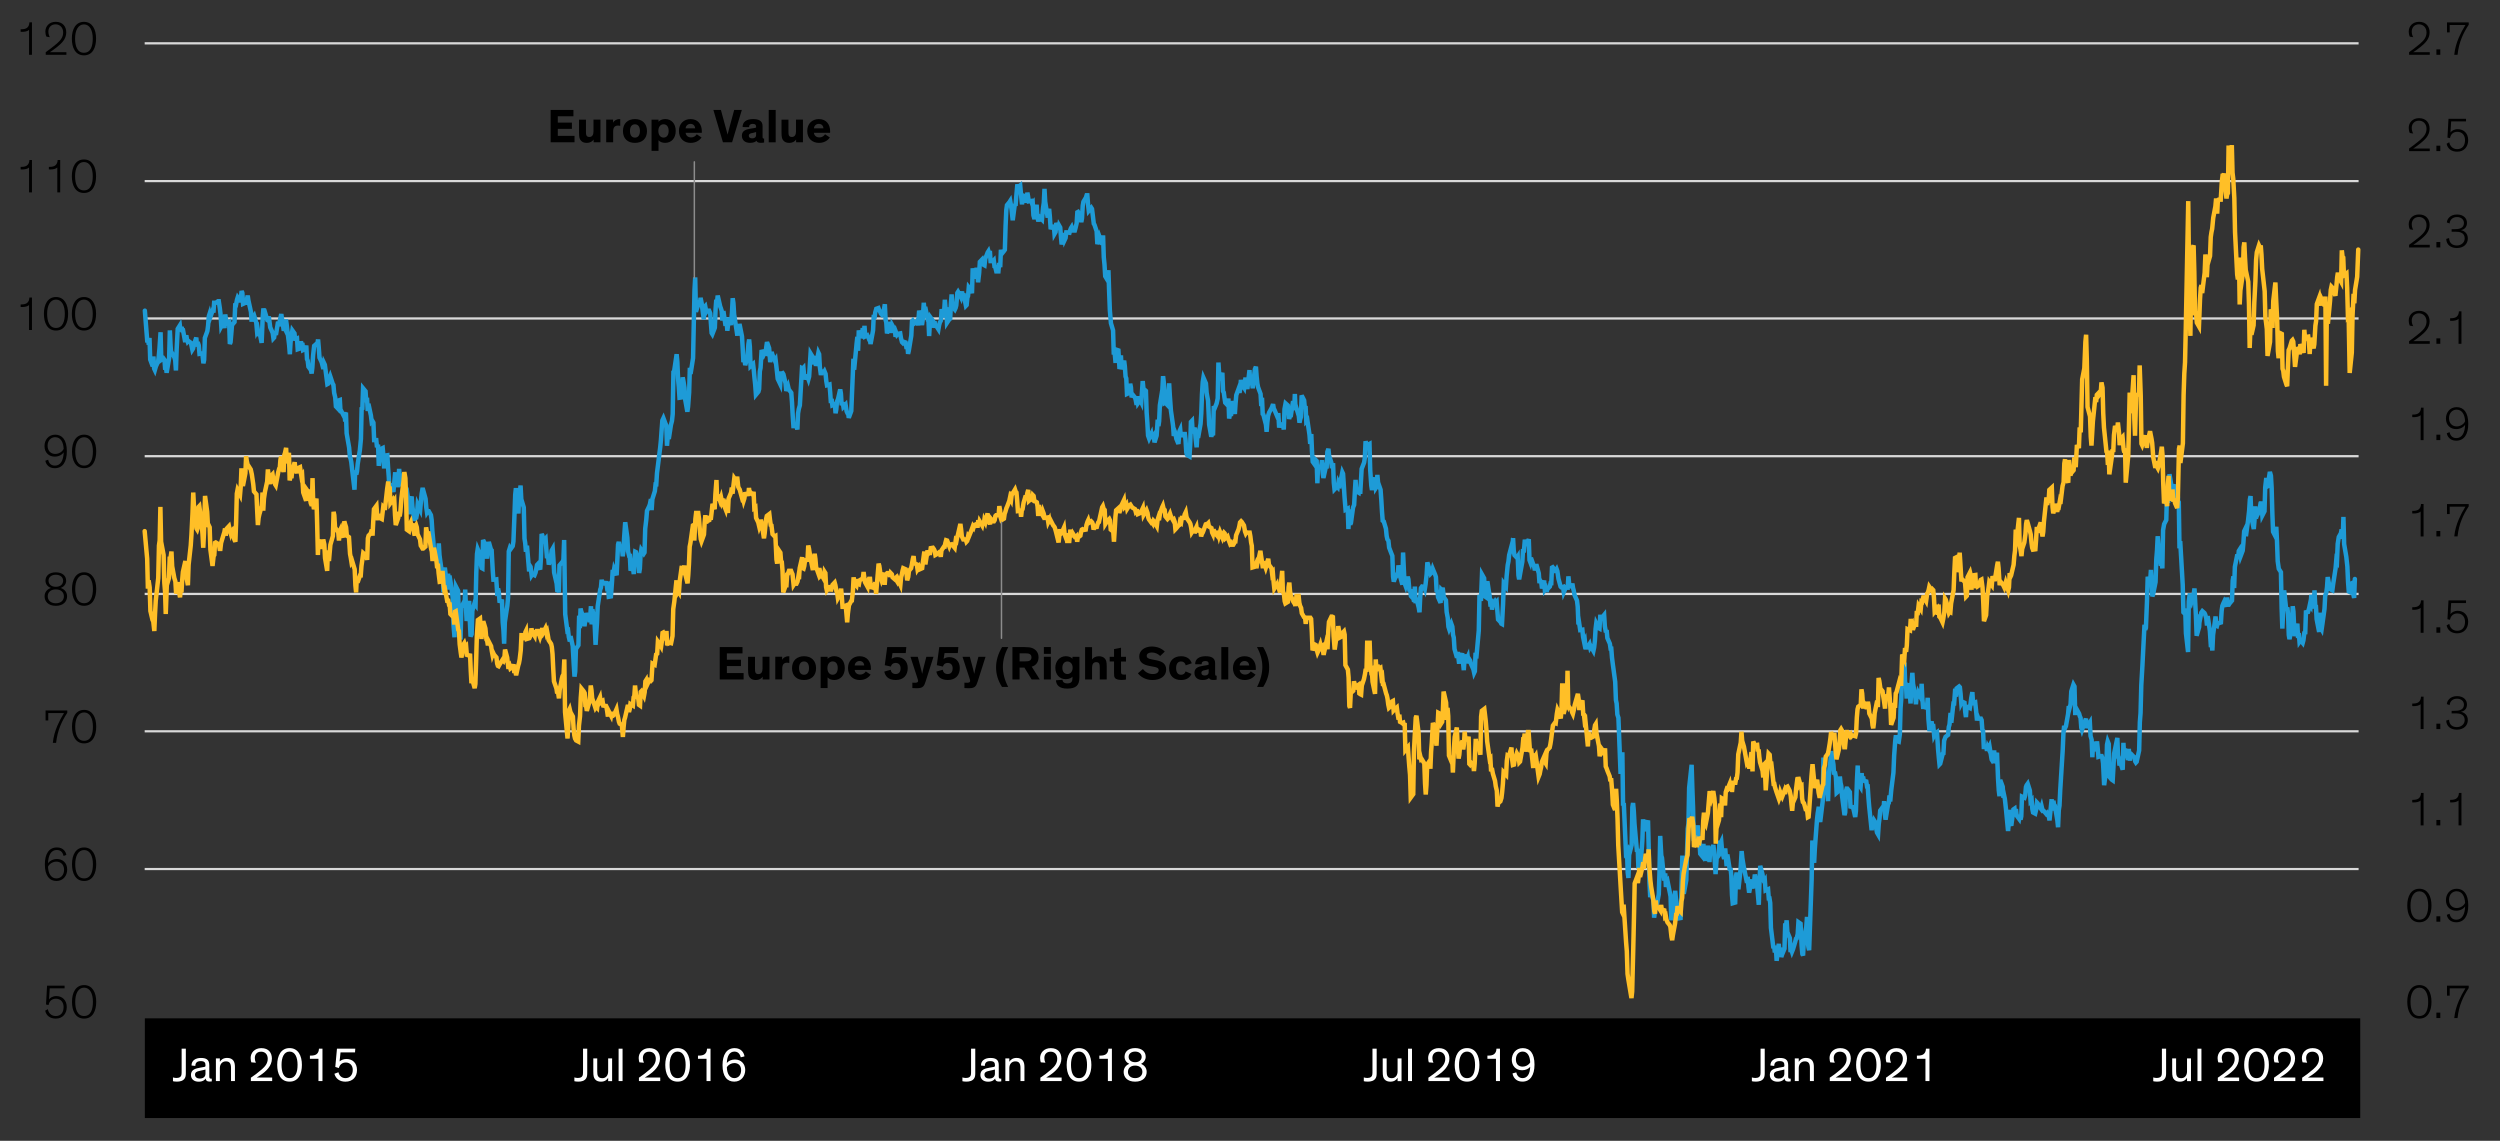<?xml version="1.0" encoding="UTF-8"?><svg id="Blog_Template" xmlns="http://www.w3.org/2000/svg" viewBox="0 0 840 383.31"><rect x="0" y="0" width="840" height="383.31" fill="#333333" stroke="none"/><defs><style>.cls-1{fill:#fff;}.cls-2{stroke:#d9d9d9;stroke-width:.75px;}.cls-2,.cls-3,.cls-4,.cls-5{fill:none;}.cls-2,.cls-4{stroke-linejoin:round;}.cls-3{stroke:#ffbf27;}.cls-3,.cls-4,.cls-5{stroke-linecap:round;}.cls-3,.cls-5{stroke-width:1.5px;}.cls-4{stroke:#8c8c8c;stroke-width:.5px;}.cls-5{stroke:#1e9bd7;}</style></defs><rect x="48.67" y="342.16" width="744.37" height="33.5"/><line class="cls-2" x1="48.61" y1="292" x2="792.49" y2="292"/><line class="cls-2" x1="48.61" y1="245.72" x2="792.49" y2="245.72"/><line class="cls-2" x1="48.61" y1="199.56" x2="792.49" y2="199.56"/><line class="cls-2" x1="48.61" y1="153.28" x2="792.49" y2="153.28"/><line class="cls-2" x1="48.61" y1="107" x2="792.49" y2="107"/><line class="cls-2" x1="48.61" y1="60.85" x2="792.49" y2="60.85"/><line class="cls-2" x1="48.61" y1="14.56" x2="792.49" y2="14.56"/><polyline class="cls-5" points="48.67 104.39 49.51 115.07 49.75 113.93 49.99 115.84 50.23 113.55 50.47 120.8 51.31 123.08 51.55 119.78 51.79 123.85 52.03 124.36 52.39 123.08 53.11 121.56 53.35 119.65 53.59 116.98 53.95 111.64 54.19 120.92 54.91 120.41 55.27 120.92 55.51 124.23 55.75 123.21 55.99 125.25 56.83 120.29 57.07 111.01 57.31 116.09 57.55 119.27 57.79 118.63 58.63 120.16 58.87 121.05 59.11 124.48 59.35 117.49 59.71 110.5 60.43 109.35 60.67 111.39 61.03 109.86 61.27 111.01 61.51 111.01 62.23 114.95 62.59 112.66 62.83 114.06 63.07 114.82 63.31 114.57 64.15 115.2 64.39 116.35 64.63 117.49 64.87 117.11 65.11 115.96 65.95 113.42 66.19 116.47 66.43 114.95 66.79 116.09 67.03 118.89 67.75 118.76 67.99 118.76 68.35 122.07 68.59 120.92 68.83 113.55 69.67 111.26 69.91 109.48 70.15 106.3 70.39 105.54 70.63 106.68 71.47 104.27 71.71 105.03 71.95 101.72 72.19 101.72 72.55 101.72 73.27 101.21 73.51 101.21 73.87 103.63 74.11 105.66 74.35 109.61 75.07 108.21 75.43 110.24 75.67 105.66 75.91 107.19 76.15 108.72 76.99 108.21 77.23 115.58 77.47 114.95 77.71 112.15 77.95 109.22 78.79 108.21 79.03 102.61 79.27 102.61 79.63 100.71 79.87 99.94 80.59 100.96 80.83 100.96 81.19 97.78 81.43 98.42 81.67 102.1 82.51 101.72 82.75 101.72 82.99 100.45 83.23 99.31 83.47 100.96 84.31 104.77 84.55 108.08 84.79 105.92 85.03 106.55 85.39 106.05 86.11 108.46 86.35 111.13 86.59 110.62 86.95 112.91 87.19 111.51 87.91 115.2 88.27 106.55 88.51 103.63 88.75 104.9 88.99 104.77 89.83 107.57 90.07 107.7 90.31 106.3 90.55 108.08 90.79 109.99 91.63 111.89 91.87 113.68 92.11 113.42 92.35 111.51 92.71 112.53 93.43 108.08 93.67 109.61 94.03 107.7 94.27 106.55 94.51 105.54 95.35 111.13 95.59 110.11 95.83 110.62 96.07 107.32 96.31 108.97 97.15 115.96 97.39 119.02 97.63 114.95 97.87 113.29 98.23 111.01 98.95 112.02 99.19 114.44 99.43 113.8 99.79 113.68 100.03 117.36 100.75 117.11 101.11 114.69 101.35 115.96 101.59 115.2 101.83 117.62 102.67 117.24 102.91 116.09 103.15 120.67 103.39 121.18 103.63 123.21 104.47 124.36 104.71 125.5 104.95 123.47 105.19 119.52 105.55 116.22 106.27 115.58 106.51 116.47 106.87 114.06 107.11 116.85 107.35 120.16 108.07 121.69 108.43 123.08 108.67 123.97 108.91 122.07 109.15 122.58 109.99 129.06 110.23 128.93 110.47 128.3 110.71 127.03 110.95 126.39 111.79 128.93 112.03 129.31 112.27 131.98 112.63 133.51 112.87 136.56 113.59 137.32 113.83 134.53 114.19 134.4 114.43 138.6 114.67 138.09 115.51 139.74 115.75 138.47 115.99 141.65 116.23 138.6 116.47 145.59 117.31 150.42 117.55 153.34 117.79 154.11 118.03 155.25 118.39 158.43 119.11 164.53 119.35 158.05 119.71 159.45 119.95 158.43 120.19 155.89 120.91 151.31 121.27 147.5 121.51 137.32 121.75 137.2 121.99 130.46 122.83 131.48 123.07 135.16 123.31 133.64 123.55 138.09 123.79 135.67 124.63 139.61 124.87 141.65 125.11 141.39 125.47 142.03 125.71 147.88 126.43 147.88 126.67 150.29 127.03 149.4 127.27 156.52 127.51 154.49 128.35 150.67 128.59 150.55 128.83 153.22 129.07 157.41 129.31 153.09 130.15 152.96 130.39 157.03 130.63 160.34 130.87 165.42 131.23 162.5 131.95 164.41 132.19 165.3 132.43 162.5 132.79 158.68 133.03 163.01 133.75 163.01 134.11 157.54 134.35 161.1 134.59 159.07 134.83 162.37 135.67 161.74 135.91 160.85 136.15 165.93 136.39 164.02 136.63 164.28 137.47 170 137.71 172.8 137.95 168.09 138.31 166.82 138.55 170.13 139.27 174.96 139.51 174.07 139.87 173.94 140.11 172.67 140.35 169.49 141.19 171.27 141.43 168.48 141.67 165.93 141.91 164.53 142.15 164.53 142.99 167.59 143.23 170.51 143.47 172.16 143.71 171.78 144.07 171.78 144.79 173.05 145.03 174.71 145.27 178.39 145.63 182.21 145.87 186.78 146.59 186.4 146.95 188.44 147.19 186.4 147.43 182.59 147.67 186.53 148.51 192.63 148.75 192.38 148.99 198.99 149.23 191.87 149.47 190.73 150.31 198.1 150.55 192.76 150.79 195.43 151.03 193.4 151.39 195.56 152.11 200.77 152.35 209.67 152.71 214.12 152.95 203.19 153.19 197.08 153.91 198.48 154.27 210.43 154.51 207.13 154.75 214.88 154.99 204.08 155.83 202.42 156.07 204.2 156.31 198.1 156.55 203.82 156.79 208.65 157.63 201.91 157.87 208.78 158.11 213.87 158.47 213.1 158.71 205.22 159.43 202.68 159.79 203.19 160.03 192.38 160.27 186.15 160.51 184.5 161.35 186.53 161.59 189.71 161.83 190.85 162.07 190.98 162.31 181.44 163.15 183.1 163.39 186.02 163.63 187.67 163.87 185.77 164.23 182.08 164.95 184.62 165.19 184.88 165.55 191.49 165.79 194.79 166.03 194.79 166.75 194.67 167.11 200.26 167.35 197.72 167.59 198.86 167.83 201.91 168.67 202.04 168.91 209.03 169.15 211.7 169.39 216.28 169.63 209.03 170.47 203.44 170.71 200.77 170.95 185.26 171.31 184.11 171.55 184.5 172.27 183.48 172.51 181.95 172.87 172.8 173.11 166.19 173.35 164.02 174.19 172.54 174.43 166.19 174.67 165.68 174.91 163.13 175.15 167.71 175.99 170.51 176.23 180.94 176.47 182.46 176.71 185.39 177.07 183.35 177.79 192 178.03 190.09 178.27 190.47 178.63 193.27 178.87 192.89 179.59 193.27 179.95 192.38 180.19 191.11 180.43 189.84 180.67 189.58 181.51 191.36 181.75 187.55 181.99 179.41 182.23 179.92 182.47 181.83 183.31 180.94 183.55 184.37 183.79 187.55 184.15 186.66 184.39 189.71 185.11 187.17 185.35 185 185.71 184.37 185.95 187.93 186.19 192.38 187.03 196.07 187.27 198.86 187.51 197.34 187.75 199.12 187.99 189.96 188.83 188.95 189.07 188.95 189.31 187.93 189.55 181.44 189.91 206.36 190.63 211.96 190.87 211.83 191.11 213.99 191.47 215.52 191.71 213.74 192.43 217.04 192.79 223.53 193.03 227.34 193.27 225.69 193.51 218.06 194.35 216.79 194.59 206.87 194.83 211.07 195.07 204.46 195.31 205.47 196.15 207.76 196.39 210.43 196.63 208.53 196.87 205.98 197.23 207.25 197.95 207.89 198.19 209.03 198.55 203.69 198.79 209.8 199.03 204.71 199.75 208.53 200.11 216.66 200.35 212.72 200.59 209.29 200.83 203.69 201.67 198.1 201.91 197.46 202.15 194.79 202.39 196.07 202.63 195.68 203.47 196.19 203.71 195.3 203.95 197.21 204.31 196.83 204.55 200.52 205.27 200.39 205.63 195.56 205.87 191.49 206.11 192.76 206.35 191.23 207.19 193.27 207.43 187.93 207.67 182.97 207.91 182.08 208.15 183.48 208.99 184.11 209.23 186.91 209.47 185.13 209.71 180.55 210.07 175.47 210.79 180.68 211.03 185.26 211.39 186.78 211.63 186.78 211.87 191.74 212.59 189.96 212.95 192.89 213.19 187.67 213.43 185.39 213.67 185.51 214.51 189.45 214.75 192.51 214.99 191.11 215.23 186.28 215.47 184.75 216.31 186.02 216.55 185.64 216.79 177.63 217.15 174.58 217.39 171.65 218.11 170.13 218.35 169.49 218.71 167.71 218.95 171.4 219.19 167.71 220.03 165.04 220.27 162.75 220.51 162.75 220.75 158.94 220.99 157.03 221.83 150.29 222.07 147.88 222.31 144.44 222.55 141.27 222.91 140.5 223.63 142.41 223.87 142.92 224.11 149.78 224.47 145.46 224.71 147.5 225.43 142.79 225.79 141.39 226.03 139.1 226.27 124.99 226.51 124.74 227.35 119.02 227.59 121.56 227.83 127.28 228.07 129.95 228.31 133.64 229.15 133.51 229.39 126.77 229.63 128.04 229.99 130.33 230.23 134.27 230.95 138.34 231.19 136.69 231.55 131.86 231.79 123.59 232.03 125.63 232.87 120.29 233.11 108.72 233.35 97.53 233.59 93.2 233.83 104.77 234.67 102.1 234.91 102.36 235.15 102.36 235.39 100.07 235.75 101.85 236.47 107.32 236.71 103.12 236.95 102.87 237.31 104.77 237.55 104.39 238.27 104.39 238.63 105.28 238.87 108.72 239.11 111.89 239.35 112.28 240.19 110.11 240.43 103.88 240.67 100.71 240.91 101.85 241.15 99.31 241.99 102.99 242.23 103.63 242.47 104.39 242.71 107.7 243.07 104.52 243.79 109.48 244.03 106.94 244.39 111.13 244.63 109.1 244.87 106.68 245.59 109.22 245.95 104.9 246.19 100.2 246.43 101.85 246.67 105.66 247.51 111.13 247.75 112.79 247.99 109.48 248.23 111.26 248.47 108.84 249.31 113.04 249.55 117.11 249.79 121.69 250.15 120.29 250.39 122.7 251.11 120.16 251.47 115.58 251.71 114.06 251.95 116.47 252.19 123.08 253.03 122.32 253.27 124.36 253.51 127.03 253.75 129.31 253.99 132.62 254.83 131.6 255.07 130.71 255.31 124.74 255.55 123.59 255.91 117.62 256.63 119.14 256.87 118.63 257.23 118.76 257.47 116.6 257.71 114.95 258.43 116.98 258.79 121.69 259.03 119.91 259.27 118.25 259.51 119.14 260.35 121.18 260.59 120.8 260.83 122.83 261.07 124.99 261.31 127.28 262.15 129.06 262.39 125.5 262.63 125.5 262.99 125.37 263.23 125.75 263.95 128.81 264.19 131.35 264.55 130.46 264.79 129.82 265.03 130.84 265.87 131.98 266.11 135.16 266.35 139.61 266.59 143.17 266.83 143.17 267.67 143.3 267.91 144.32 268.15 138.85 268.39 137.45 268.75 136.18 269.47 123.72 269.71 123.85 269.95 123.59 270.31 127.53 270.55 126.52 271.27 126.39 271.63 127.41 271.87 126.52 272.11 122.58 272.35 118.76 273.19 120.16 273.43 122.45 273.67 120.54 273.91 119.65 274.15 122.96 274.99 118.51 275.23 119.02 275.47 123.34 275.83 126.01 276.07 124.74 276.79 125.12 277.03 124.74 277.39 125.63 277.63 128.04 277.87 129.44 278.71 129.19 278.95 131.98 279.19 135.42 279.43 134.02 279.67 136.18 280.51 135.8 280.75 138.85 280.99 137.58 281.23 134.91 281.59 134.02 282.31 130.84 282.55 132.24 282.79 136.18 283.15 135.16 283.39 136.69 284.11 135.93 284.47 138.21 284.71 138.72 284.95 138.72 285.19 140.38 286.03 138.09 286.27 132.24 286.51 126.52 286.75 120.54 286.99 124.23 287.83 115.33 288.07 113.17 288.31 117.87 288.55 111.01 288.91 112.91 289.63 113.04 289.87 110.24 290.23 113.29 290.47 109.48 290.71 113.04 291.43 112.66 291.79 113.42 292.03 114.06 292.27 114.06 292.51 115.58 293.35 111.01 293.59 105.79 293.83 107.06 294.07 105.03 294.43 103.76 295.15 103.5 295.39 104.14 295.63 104.52 295.99 105.41 296.23 105.66 296.95 104.27 297.31 102.23 297.55 107.44 297.79 108.34 298.03 112.02 298.87 109.35 299.11 109.1 299.35 108.21 299.59 111.89 299.83 109.35 300.67 110.88 300.91 113.17 301.15 111.89 301.39 112.53 301.75 112.15 302.47 112.02 302.71 113.55 303.07 114.95 303.31 115.2 303.55 114.82 304.27 115.07 304.63 117.24 304.87 115.46 305.11 118.89 305.35 117.87 306.19 112.79 306.43 107.95 306.67 107.7 306.91 108.08 307.15 108.72 307.99 108.08 308.23 107.7 308.47 109.35 308.83 104.39 309.07 105.28 309.79 109.22 310.03 107.44 310.39 101.72 310.63 104.77 310.87 103.12 311.71 107.32 311.95 107.32 312.19 112.91 312.43 108.72 312.67 106.68 313.51 107.83 313.75 110.11 313.99 107.95 314.23 109.48 314.59 109.48 315.31 110.62 315.55 109.22 315.79 108.34 316.15 107.7 316.39 103.88 317.11 106.68 317.47 100.71 317.71 103.88 317.95 103.25 318.19 108.46 319.03 107.19 319.27 107.06 319.51 101.85 319.75 98.93 319.99 102.99 320.83 104.01 321.07 103.5 321.31 102.61 321.67 98.42 321.91 98.04 322.63 99.31 322.87 99.82 323.23 97.91 323.47 100.07 323.71 98.54 324.55 102.74 324.79 102.49 325.03 100.07 325.27 99.43 325.51 96.51 326.35 97.53 326.59 98.54 326.83 90.15 327.07 92.06 327.43 93.59 328.15 90.03 328.39 91.3 328.63 94.86 328.99 91.81 329.23 87.99 329.95 87.23 330.31 88.75 330.55 89.01 330.79 89.14 331.03 86.97 331.87 84.81 332.11 84.43 332.35 85.32 332.59 84.3 332.83 87.74 333.67 87.74 333.91 87.48 334.15 89.52 334.39 89.64 334.75 91.17 335.47 91.17 335.71 88.37 336.07 89.77 336.31 83.92 336.55 85.32 337.27 84.43 337.63 83.92 337.87 76.04 338.11 70.57 338.35 68.92 339.19 67.9 339.43 67.52 339.67 68.92 339.91 70.57 340.27 74.01 340.99 68.54 341.23 69.17 341.47 66 341.83 61.93 342.07 62.94 342.79 62.31 343.15 66.25 343.39 68.67 343.63 66.38 343.87 65.74 344.71 66 344.95 68.16 345.19 64.72 345.43 66 345.67 67.65 346.51 67.52 346.75 68.28 346.99 68.03 347.23 72.35 347.59 73.62 348.31 68.79 348.55 72.99 348.91 74.39 349.15 73.37 349.39 72.99 350.11 73.75 350.47 69.81 350.71 68.16 350.95 63.45 351.19 67.78 352.03 73.12 352.27 71.08 352.51 70.19 352.75 72.73 352.99 76.42 353.83 76.55 354.07 75.53 354.31 78.58 354.67 77.95 354.91 74.9 355.63 77.18 355.87 75.79 356.23 76.42 356.47 79.35 356.71 82.14 357.55 78.33 357.79 80.49 358.03 79.98 358.27 78.07 358.51 78.07 359.35 78.2 359.59 77.31 359.83 76.68 360.07 76.29 360.43 77.44 361.15 77.44 361.39 76.55 361.75 75.02 361.99 71.34 362.23 71.21 362.95 72.35 363.31 74.64 363.55 73.37 363.79 69.17 364.03 67.78 364.87 66.38 365.11 65.61 365.35 65.61 365.59 68.79 365.83 70.83 366.67 69.81 366.91 70.19 367.15 72.1 367.51 75.15 367.75 75.53 368.47 77.69 368.71 82.02 369.07 81 369.31 81.13 369.55 79.85 370.39 82.14 370.63 79.09 370.87 86.47 371.11 88.88 371.35 92.82 372.19 94.22 372.43 90.79 372.67 98.04 372.91 104.27 373.27 108.59 373.99 111.01 374.23 119.14 374.47 117.74 374.83 121.94 375.07 117.49 375.79 117.74 376.15 123.97 376.39 123.08 376.63 119.4 376.87 124.1 377.71 121.18 377.95 123.08 378.19 126.52 378.43 127.15 378.67 132.37 379.51 131.98 379.75 128.93 379.99 130.08 380.23 133.51 380.59 132.62 381.31 133.51 381.55 134.15 381.91 136.05 382.15 133.13 382.39 135.42 383.11 134.4 383.47 135.16 383.71 131.6 383.95 128.04 384.19 130.59 385.03 131.35 385.27 138.6 385.51 142.03 385.75 146.35 386.11 147.37 386.83 145.84 387.07 147.5 387.31 146.73 387.67 146.22 387.91 148.64 388.63 146.35 388.99 141.01 389.23 143.17 389.47 141.52 389.71 136.18 390.55 130.97 390.79 126.39 391.03 128.42 391.27 135.42 391.51 135.29 392.35 136.18 392.59 131.48 392.83 128.81 393.07 133 393.43 137.96 394.15 143.05 394.39 146.48 394.75 145.08 394.99 145.72 395.23 147.37 395.95 149.15 396.31 144.83 396.55 144.32 396.79 146.86 397.03 145.84 397.87 145.84 398.11 145.84 398.35 148 398.59 151.95 398.83 152.84 399.67 153.34 399.91 149.4 400.15 141.77 400.51 141.39 400.75 145.59 401.47 143.68 401.71 147.11 402.07 150.29 402.31 146.35 402.55 147.11 403.39 142.41 403.63 138.85 403.87 132.37 404.11 128.42 404.35 126.9 405.19 128.81 405.43 131.98 405.67 133.38 405.91 134.65 406.27 142.66 406.99 146.73 407.23 145.84 407.59 145.72 407.83 136.43 408.07 137.32 408.79 135.54 409.15 133.89 409.39 121.81 409.63 125.5 409.87 127.79 410.71 125.25 410.95 131.48 411.19 131.86 411.43 133.64 411.67 135.29 412.51 136.18 412.75 133.89 412.99 140.63 413.35 138.72 413.59 139.74 414.31 134.78 414.55 135.93 414.91 139.1 415.15 135.54 415.39 132.75 416.23 130.46 416.47 131.98 416.71 130.71 416.95 127.66 417.19 129.06 418.03 130.33 418.27 128.17 418.51 126.9 418.75 128.81 419.11 130.71 419.83 124.36 420.07 128.68 420.31 126.64 420.67 128.42 420.91 130.46 421.63 124.1 421.99 123.21 422.23 126.52 422.47 128.81 422.71 130.08 423.55 132.37 423.79 136.43 424.03 133.64 424.27 139.1 424.51 139.36 425.35 142.66 425.59 145.08 425.83 141.9 426.07 139.74 426.43 138.6 427.15 137.32 427.39 136.82 427.75 135.8 427.99 137.32 428.23 137.71 429.07 139.74 429.31 139.49 429.55 139.49 429.79 143.68 430.03 142.41 430.87 142.92 431.11 142.79 431.35 144.32 431.59 137.45 431.95 135.54 432.67 136.18 432.91 137.83 433.15 140.76 433.51 139.49 433.75 139.49 434.47 134.78 434.83 137.83 435.07 132.37 435.31 137.71 435.55 136.94 436.39 139.74 436.63 142.03 436.87 140.88 437.11 140.12 437.35 132.87 438.19 134.53 438.43 137.2 438.67 136.43 438.91 141.52 439.27 141.14 439.99 146.1 440.23 149.15 440.59 145.84 440.83 151.69 441.07 155.12 441.79 156.14 442.15 154.62 442.39 154.87 442.63 162.37 442.87 156.78 443.71 157.03 443.95 156.52 444.19 154.62 444.43 159.07 444.67 160.59 445.51 156.78 445.75 157.41 445.99 151.82 446.35 150.8 446.59 153.22 447.31 155.38 447.55 157.29 447.91 155.63 448.15 162.12 448.39 164.41 449.23 163.52 449.47 163.77 449.71 162.12 449.95 162.63 450.19 162.88 451.03 158.68 451.27 159.19 451.51 162.88 451.75 166.82 452.11 171.27 452.83 170.89 453.07 177.76 453.43 171.15 453.67 176.23 453.91 175.72 454.63 170.51 454.99 169.62 455.23 165.17 455.47 161.23 455.71 165.04 456.55 165.55 456.79 163.9 457.03 165.93 457.27 161.74 457.51 157.54 458.35 155.38 458.59 153.73 458.83 148.26 459.19 149.53 459.43 149.53 460.15 149.15 460.39 157.92 460.75 163.13 460.99 164.66 461.23 163.26 462.07 160.46 462.31 163.9 462.55 163.52 462.79 159.57 463.03 162.12 463.87 164.53 464.11 167.84 464.35 171.91 464.59 174.96 464.95 175.21 465.67 177.63 465.91 180.05 466.15 181.19 466.51 181.7 466.75 183.99 467.47 185.89 467.83 186.78 468.07 193.78 468.31 195.43 468.55 194.67 469.39 193.01 469.63 194.03 469.87 189.96 470.11 191.36 470.35 193.27 471.19 196.45 471.43 185.64 471.67 190.85 471.91 195.81 472.27 196.83 472.99 193.78 473.23 194.67 473.59 198.74 473.83 197.97 474.07 200.26 474.91 201.15 475.15 202.17 475.39 197.08 475.63 202.68 475.87 200.9 476.71 204.2 476.95 205.73 477.19 200.64 477.43 197.59 477.79 197.08 478.51 197.21 478.75 197.85 478.99 196.32 479.35 193.01 479.59 188.95 480.31 191.36 480.67 192.76 480.91 192.51 481.15 192 481.39 191.11 482.23 193.14 482.47 193.9 482.71 198.86 482.95 198.23 483.19 200.64 484.03 202.55 484.27 198.1 484.51 198.35 484.75 197.46 485.11 200.64 485.83 201.66 486.07 205.6 486.43 207.51 486.67 210.56 486.91 211.32 487.63 209.54 487.99 210.56 488.23 213.36 488.47 214.25 488.71 218.06 489.55 220.99 489.79 219.08 490.03 220.99 490.27 223.02 490.51 219.97 491.35 220.1 491.59 222.77 491.83 225.18 492.19 219.84 492.43 222.39 493.15 220.73 493.39 222.89 493.75 221.62 493.99 222 494.23 223.02 495.07 224.93 495.31 226.07 495.55 225.56 495.79 219.33 496.03 221.24 496.87 211.83 497.11 199.88 497.35 200.9 497.59 201.91 497.95 193.01 498.67 194.29 498.91 200.39 499.27 200.64 499.51 197.08 499.75 195.3 500.47 200.01 500.83 203.82 501.07 201.15 501.31 204.84 501.55 203.57 502.39 202.04 502.63 202.42 502.87 202.17 503.11 205.22 503.35 208.14 504.19 209.03 504.43 209.54 504.67 209.67 505.03 202.93 505.27 196.07 505.99 197.08 506.23 193.52 506.59 189.84 506.83 188.69 507.07 186.53 507.91 183.35 508.15 184.24 508.39 180.81 508.63 185.13 508.87 186.53 509.71 187.42 509.95 187.04 510.19 193.27 510.43 194.67 510.79 192.63 511.51 188.69 511.75 184.5 511.99 185.64 512.35 181.32 512.59 182.84 513.31 181.95 513.67 181.19 513.91 188.18 514.15 188.82 514.39 187.42 515.23 189.84 515.47 190.34 515.71 191.62 515.95 190.85 516.19 189.58 517.03 192.63 517.27 195.94 517.51 195.05 517.87 195.68 518.11 197.72 518.83 195.05 519.07 198.23 519.43 197.72 519.67 198.86 519.91 197.97 520.75 197.08 520.99 195.94 521.23 195.94 521.47 190.73 521.71 190.6 522.55 191.74 522.79 191.62 523.03 191.23 523.27 191.87 523.63 194.41 524.35 197.08 524.59 197.34 524.83 197.34 525.19 197.21 525.43 198.99 526.15 197.34 526.51 197.46 526.75 197.46 526.99 193.65 527.23 196.19 528.07 197.08 528.31 196.07 528.55 197.59 528.79 198.48 529.03 199.88 529.87 201.79 530.11 203.82 530.35 209.8 530.59 209.29 530.95 211.7 531.67 211.58 531.91 213.99 532.27 215.77 532.51 215.26 532.75 217.55 533.47 217.55 533.83 216.79 534.07 216.41 534.31 217.55 534.55 217.17 535.39 218.7 535.63 217.55 535.87 215.39 536.11 211.32 536.35 209.42 537.19 211.07 537.43 211.2 537.67 207.25 538.03 207.25 538.27 207.51 538.99 206.62 539.23 210.43 539.59 212.47 539.83 211.7 540.07 214.37 540.91 216.28 541.15 217.93 541.39 217.93 541.63 220.99 541.87 222.89 542.71 229.12 542.95 235.23 543.19 236.37 543.43 240.06 543.79 241.2 544.51 260.02 544.75 257.86 545.11 252.77 545.35 270.7 545.59 269.81 546.31 286.34 546.67 285.83 546.91 293.21 547.15 294.99 547.39 287.23 548.23 283.92 548.47 271.21 548.71 269.81 548.95 272.35 549.19 276.8 550.03 286.21 550.27 285.2 550.51 291.81 550.87 287.99 551.11 292.57 551.83 282.4 552.07 275.28 552.43 279.35 552.67 276.17 552.91 276.17 553.75 276.3 553.99 285.96 554.23 296.51 554.47 301.47 554.71 299.82 555.55 302.61 555.79 308.34 556.03 306.43 556.27 302.23 556.63 304.39 557.35 300.45 557.59 292.95 557.83 280.87 558.19 287.48 558.43 288.25 559.15 295.88 559.51 293.46 559.75 298.04 559.99 296 560.23 295.75 561.07 299.94 561.31 301.22 561.55 309.23 561.79 305.41 562.03 306.81 562.87 299.31 563.11 301.98 563.35 304.01 563.71 308.21 563.95 308.59 564.67 308.46 564.91 300.33 565.27 287.48 565.51 293.84 565.75 300.33 566.59 295.75 566.83 286.47 567.07 278.46 567.31 276.8 567.55 264.72 568.39 256.97 568.63 264.85 568.87 271.34 569.11 282.53 569.47 278.46 570.19 279.6 570.43 277.31 570.67 281.38 571.03 282.65 571.27 286.85 571.99 287.74 572.35 283.54 572.59 287.48 572.83 284.69 573.07 289.26 573.91 284.18 574.15 285.7 574.39 289.65 574.63 285.2 574.87 286.59 575.71 283.92 575.95 286.34 576.19 289.9 576.43 293.71 576.79 288.37 577.51 287.36 577.75 282.53 578.11 283.29 578.35 282.78 578.59 285.58 579.31 288.63 579.67 285.07 579.91 288.12 580.15 291.04 580.39 287.1 581.23 292.44 581.47 291.68 581.71 294.22 581.95 300.71 582.19 303.5 583.03 303.25 583.27 294.48 583.51 293.21 583.87 295.24 584.11 298.8 584.83 292.06 585.19 285.96 585.43 288.37 585.91 291.3 586.99 296.64 587.23 294.6 587.47 297.91 587.71 299.94 588.55 295.49 588.79 297.91 589.03 297.91 589.27 297.27 589.63 293.84 590.35 297.27 590.59 299.82 590.95 304.01 591.19 296.51 591.43 290.92 592.15 293.59 592.51 295.88 592.75 296.26 592.99 295.88 593.23 299.18 594.07 298.8 594.31 301.85 594.55 301.85 594.79 303.38 595.03 311.77 595.87 318.63 596.11 317.74 596.35 320.03 596.71 318.51 596.95 322.83 597.67 317.11 597.91 321.3 598.27 318.38 598.51 321.56 598.75 320.8 599.59 318.76 599.83 310.24 600.07 311.39 600.31 309.23 600.55 313.17 601.39 315.2 601.63 319.91 601.87 319.02 602.11 319.78 602.47 318.89 603.19 316.47 603.43 315.46 603.67 315.33 604.03 313.8 604.27 309.86 604.99 310.37 605.35 317.87 605.59 320.54 605.83 321.05 606.07 316.22 606.91 311.39 607.15 308.08 607.39 316.47 607.63 318.25 607.87 319.27 608.71 295.49 608.95 282.4 609.19 287.48 609.55 289.9 609.79 285.07 610.51 275.4 610.75 273.24 611.11 271.08 611.35 275.15 611.59 276.17 612.43 269.17 612.67 254.55 612.91 256.33 613.15 260.4 613.39 261.67 614.23 269.17 614.47 261.04 614.71 258.11 614.95 256.46 615.31 252.39 616.03 256.84 616.27 260.27 616.51 259.26 616.87 261.16 617.11 266.38 617.83 265.74 618.19 260.91 618.43 263.07 618.67 264.09 618.91 267.27 619.75 273.88 619.99 272.99 620.23 265.87 620.47 264.98 620.71 264.98 621.55 266.12 621.79 271.59 622.03 271.08 622.27 271.21 622.63 271.21 623.35 274.51 623.59 272.48 623.95 261.8 624.19 257.22 624.43 263.33 625.15 264.47 625.51 259.77 625.75 262.56 625.99 260.91 626.23 262.31 627.07 262.56 627.31 264.22 627.55 264.22 627.79 267.9 628.03 270.83 628.87 278.97 629.11 275.53 629.35 277.06 629.71 275.66 629.95 276.04 630.67 279.73 631.03 280.36 631.27 276.8 631.51 275.02 631.75 272.35 632.59 271.21 632.83 272.48 633.07 269.17 633.31 273.63 633.55 275.4 634.39 270.19 634.63 269.81 634.87 267.27 635.11 269.3 635.47 265.36 636.19 259.64 636.43 253.92 636.79 248.96 637.03 247.05 637.27 248.96 637.99 249.21 638.35 246.67 638.59 237.9 638.83 234.72 639.07 227.73 639.91 222.64 640.15 230.65 640.39 229.38 640.63 234.72 640.87 229.63 641.71 233.19 641.95 236.37 642.19 230.52 642.55 226.07 642.79 229.76 643.51 233.83 643.75 236.63 644.11 232.43 644.35 234.72 644.59 232.81 645.43 234.46 645.67 229.76 645.91 234.72 646.15 237.52 646.39 237.52 647.23 237.77 647.47 237.52 647.71 234.46 647.95 241.58 648.31 245.65 649.03 242.35 649.27 245.53 649.51 243.24 649.87 247.05 650.11 246.54 650.83 246.03 651.19 251.76 651.43 254.43 651.67 256.84 651.91 256.59 652.75 253.28 652.99 253.15 653.23 248.83 653.47 248.2 653.71 247.56 654.55 246.92 654.79 244.25 655.03 243.49 655.39 239.55 655.63 242.86 656.35 236.37 656.59 236.37 656.95 231.41 657.19 234.08 657.43 231.29 658.27 230.65 658.51 230.9 658.75 233.07 658.99 236.24 659.23 235.74 660.07 236.12 660.31 239.17 660.55 240.95 660.79 237.52 661.15 237.52 661.87 237.9 662.11 236.37 662.35 234.46 662.71 232.56 662.95 236.24 663.67 235.99 664.03 239.42 664.27 242.09 664.51 240.82 664.75 241.46 665.59 241.46 665.83 241.97 666.07 245.27 666.31 245.53 666.55 250.99 667.39 250.99 667.63 252.26 667.87 250.99 668.11 251.5 668.47 250.74 669.19 255.19 669.43 255.57 669.79 255.19 670.03 252.14 670.27 256.46 670.99 252.9 671.35 261.8 671.59 265.61 671.83 267.52 672.07 262.05 672.91 264.34 673.15 268.03 673.39 267.27 673.63 268.41 673.99 271.72 674.71 279.22 674.95 276.55 675.19 272.1 675.55 276.8 675.79 277.44 676.51 271.97 676.87 271.72 677.11 274.26 677.35 271.84 677.59 274.01 678.43 275.15 678.67 273.75 678.91 275.4 679.15 274.26 679.39 267.65 680.23 268.03 680.47 267.27 680.71 264.47 680.95 263.83 681.31 263.33 682.03 265.61 682.27 269.17 682.63 268.79 682.87 271.84 683.11 272.99 683.83 273.37 684.19 271.84 684.43 269.68 684.67 269.94 684.91 270.57 685.75 271.72 685.99 270.95 686.23 271.97 686.47 272.48 686.71 272.48 687.55 273.5 687.79 273.24 688.03 273.75 688.39 274.13 688.63 275.66 689.35 268.54 689.59 272.35 689.95 269.05 690.19 270.45 690.43 270.7 691.27 275.66 691.51 277.95 691.75 272.23 691.99 270.7 692.23 265.61 693.07 252.01 693.31 246.42 693.55 243.87 693.79 244.76 694.15 244 694.87 239.93 695.11 237.26 695.35 238.02 695.71 236.63 695.95 232.3 696.67 230.01 697.03 230.65 697.27 239.55 697.51 239.55 697.75 238.28 698.59 239.8 698.83 240.69 699.07 241.2 699.31 244.51 699.55 245.27 700.39 242.86 700.63 242.09 700.87 241.46 701.23 244.64 701.47 243.87 702.19 242.73 702.43 247.31 702.79 248.58 703.03 254.43 703.27 249.34 704.11 251.5 704.35 252.39 704.59 249.09 704.83 251.5 705.07 254.3 705.91 254.04 706.15 254.04 706.39 254.68 706.63 256.46 706.99 263.83 707.71 258.49 707.95 250.23 708.19 249.09 708.55 249.98 708.79 261.04 709.51 261.93 709.87 262.18 710.11 257.86 710.35 253.15 710.59 252.01 711.43 247.94 711.67 254.43 711.91 254.81 712.15 257.22 712.39 256.08 713.23 258.62 713.47 249.59 713.71 254.17 713.95 252.01 714.31 252.14 715.03 255.32 715.27 251.63 715.63 255.57 715.87 253.54 716.11 253.41 716.83 254.17 717.19 254.43 717.43 255.82 717.67 256.21 717.91 255.95 718.75 252.14 718.99 242.6 719.23 239.55 719.47 230.27 719.83 224.04 720.55 209.92 720.79 211.58 721.03 210.94 721.39 201.91 721.63 193.78 722.35 196.83 722.71 191.49 722.95 195.43 723.19 200.39 723.43 199.75 724.27 195.56 724.51 187.93 724.75 185 724.99 180.17 725.23 183.22 726.07 190.09 726.31 188.82 726.55 190.98 726.79 178.14 727.15 176.1 727.87 174.71 728.11 165.68 728.47 168.98 728.71 165.81 728.95 159.32 729.67 163.77 730.03 167.08 730.27 167.08 730.51 168.09 730.75 163.39 731.59 163.52 731.83 168.35 732.07 168.73 732.31 184.24 732.55 181.83 733.39 196.45 733.63 205.73 733.87 205.98 734.23 204.46 734.47 212.72 735.19 219.08 735.43 202.04 735.79 199.37 736.03 201.91 736.27 202.42 737.11 199.37 737.35 197.72 737.59 202.3 737.83 207 738.07 213.61 738.91 210.69 739.15 206.49 739.39 207.13 739.63 205.86 739.99 205.35 740.71 205.98 740.95 206.49 741.31 207.76 741.55 210.18 741.79 207 742.51 211.96 742.87 217.43 743.11 216.15 743.35 218.57 743.59 213.36 744.43 207.13 744.67 210.18 744.91 210.31 745.15 209.42 745.39 209.42 746.23 209.16 746.47 205.22 746.71 203.57 747.07 202.68 747.31 202.17 748.03 203.82 748.27 200.77 748.63 203.19 748.87 203.19 749.11 202.8 749.95 201.79 750.19 195.05 750.43 193.65 750.67 197.59 750.91 190.47 751.75 186.28 751.99 187.67 752.23 185.13 752.47 184.75 752.83 186.91 753.55 185 753.79 182.33 754.03 178.52 754.39 177.76 754.63 180.17 755.35 174.83 755.71 171.53 755.95 167.84 756.19 166.69 756.43 173.56 757.27 177.76 757.51 174.83 757.75 170.13 757.99 174.2 758.23 173.43 759.07 171.91 759.31 170.51 759.55 170.89 759.79 168.48 760.15 173.18 760.87 171.78 761.11 163.77 761.47 160.59 761.71 163.52 761.95 163.39 762.67 158.56 763.03 159.83 763.27 163.9 763.51 172.54 763.75 178.65 764.59 180.3 764.83 176.99 765.07 181.83 765.31 188.56 765.67 191.11 766.39 192.25 766.63 204.33 766.87 211.2 767.23 203.44 767.47 198.35 768.19 205.09 768.55 204.08 768.79 206.36 769.03 213.36 769.27 214.76 770.11 210.69 770.35 203.69 770.59 205.47 770.83 210.69 771.07 213.74 771.91 209.54 772.15 214.37 772.39 212.72 772.63 215.65 772.99 215.14 773.71 216.03 773.95 215.14 774.31 212.21 774.55 213.1 774.79 205.73 775.51 205.6 775.87 204.33 776.11 203.19 776.35 203.57 776.59 199.88 777.43 204.46 777.67 198.35 777.91 203.44 778.15 203.69 778.39 208.02 779.23 212.34 779.47 205.86 779.71 210.81 780.07 211.45 780.31 209.8 781.03 204.58 781.27 200.13 781.63 199.12 781.87 197.34 782.11 193.9 782.95 198.48 783.19 196.57 783.43 198.23 783.67 198.35 783.91 196.45 784.75 190.98 784.99 188.18 785.23 188.56 785.47 182.72 785.83 180.43 786.55 179.16 786.79 177.88 787.15 181.06 787.39 173.69 787.63 182.84 788.35 187.04 788.71 190.34 788.95 195.56 789.19 198.74 789.43 198.86 790.27 195.94 790.51 195.81 790.75 199.88 790.99 200.9 791.23 194.54"/><polyline class="cls-3" points="48.61 178.46 49.45 187.74 49.69 197.78 49.93 194.98 50.29 197.4 50.53 205.28 51.25 208.34 51.49 208.72 51.85 212.02 52.09 206.3 52.33 201.85 53.17 194.22 53.41 183.29 53.65 181.63 53.89 170.32 54.13 182.02 54.97 186.47 55.21 195.75 55.45 198.67 55.69 206.3 56.05 196.64 56.77 194.22 57.01 187.74 57.25 187.74 57.61 185.32 57.85 190.28 58.57 194.22 58.93 195.37 59.17 199.43 59.41 198.67 59.65 195.62 60.49 200.71 60.73 197.78 60.97 199.05 61.21 194.98 61.45 192.19 62.29 188.5 62.53 193.84 62.77 194.6 63.13 196.64 63.37 189.77 64.09 183.29 64.33 179.6 64.69 172.35 64.93 165.49 65.17 170.06 66.01 177.57 66.25 177.95 66.49 177.18 66.73 170.32 66.97 170.06 67.81 176.42 68.05 179.6 68.29 184.05 68.53 179.22 68.89 166.63 69.61 171.97 69.85 176.42 70.09 176.42 70.45 177.18 70.69 184.69 71.41 190.15 71.77 186.85 72.01 186.47 72.25 182.4 72.49 182.27 73.33 182.78 73.57 182.91 73.81 184.43 74.05 184.43 74.29 182.4 75.13 179.6 75.37 178.84 75.61 177.57 75.85 179.98 76.21 177.57 76.93 176.8 77.17 177.95 77.53 179.22 77.77 178.46 78.01 178.2 78.73 181.25 79.09 182.02 79.33 175.53 79.57 165.87 79.81 164.6 80.65 166.25 80.89 163.45 81.13 157.35 81.37 162.69 81.73 162.69 82.45 159 82.69 153.28 82.93 154.93 83.29 156.59 83.53 156.59 84.25 157.73 84.61 159.38 84.85 161.04 85.09 162.69 85.33 165.11 86.17 166.12 86.41 171.59 86.65 176.42 86.89 174.01 87.13 172.86 87.97 169.94 88.21 165.49 88.45 171.59 88.69 167.52 89.05 165.11 89.77 161.8 90.01 157.73 90.37 160.66 90.61 162.69 90.85 160.15 91.57 159.38 91.93 161.8 92.17 161.8 92.41 162.69 92.65 163.07 93.49 158.62 93.73 157.73 93.97 157.73 94.21 154.55 94.45 153.41 95.29 158.62 95.53 152.9 95.77 152.14 96.13 150.48 96.37 155.7 97.09 152.14 97.33 161.42 97.69 159.77 97.93 160.66 98.17 158.37 99.01 155.32 99.25 157.73 99.49 158.24 99.73 159 99.97 157.35 100.81 156.97 101.05 158.62 101.29 160.15 101.53 159.77 101.89 165.49 102.61 167.52 102.85 168.28 103.09 164.6 103.45 165.11 103.69 165.11 104.41 169.05 104.77 169.94 105.01 160.66 105.25 169.56 105.49 171.08 106.33 167.52 106.57 176.42 106.81 186.47 107.05 181.25 107.29 182.52 108.13 182.91 108.37 184.43 108.61 181.25 108.97 182.91 109.21 187.48 109.93 191.81 110.17 184.94 110.53 188.5 110.77 185.7 111.01 183.03 111.85 180.11 112.09 171.97 112.33 173.12 112.57 177.18 112.81 177.57 113.65 178.84 113.89 181.63 114.13 178.46 114.37 177.95 114.73 180.11 115.45 179.98 115.69 175.15 115.93 176.04 116.29 177.18 116.53 179.98 117.25 180.49 117.61 186.08 117.85 187.36 118.09 188.88 118.33 188.5 119.17 191.3 119.41 196.64 119.65 199.05 119.89 193.84 120.13 195.75 120.97 193.33 121.21 193.33 121.45 190.15 121.69 188.5 122.05 185.83 122.77 186.47 123.01 186.47 123.37 188.12 123.61 180.87 123.85 179.98 124.57 179.22 124.93 177.95 125.17 179.98 125.41 175.15 125.65 171.08 126.49 169.94 126.73 173.12 126.97 174.77 127.21 172.73 127.57 174.01 128.29 174.39 128.53 172.35 128.77 170.32 129.13 170.7 129.37 170.7 130.09 164.22 130.45 161.8 130.69 164.6 130.93 163.45 131.17 169.05 132.01 167.9 132.25 168.67 132.49 168.28 132.73 173.12 132.97 176.42 133.81 174.01 134.05 171.97 134.29 173.5 134.53 171.97 134.89 167.27 135.61 161.42 135.85 158.62 136.21 160.66 136.45 167.52 136.69 177.95 137.41 178.46 137.77 176.04 138.01 175.53 138.25 176.8 138.49 175.91 139.33 179.98 139.57 176.8 139.81 176.42 140.05 177.18 140.29 179.47 141.13 181.25 141.37 183.29 141.61 183.67 141.97 184.3 142.21 184.3 142.93 183.67 143.17 177.18 143.53 179.22 143.77 179.22 144.01 179.22 144.85 184.43 145.09 185.32 145.33 188.5 145.57 185.7 145.81 184.05 146.65 188.5 146.89 190.92 147.13 189.39 147.37 192.57 147.73 195.49 148.45 195.37 148.69 191.81 149.05 196.64 149.29 198.29 149.53 198.04 150.25 201.85 150.61 201.85 150.85 203.12 151.09 203.12 151.33 206.3 152.17 207.19 152.41 206.94 152.65 209.86 152.89 205.54 153.13 205.41 153.97 211.64 154.21 212.02 154.45 216.47 154.81 219.27 155.05 220.92 155.77 216.47 156.01 216.09 156.37 217.36 156.61 217.11 156.85 220.03 157.69 220.29 157.93 219.65 158.17 225.37 158.41 229.57 158.65 228.17 159.49 231.22 159.73 229.82 159.97 222.45 160.21 213.93 160.57 208.34 161.29 207.83 161.53 211.13 161.77 214.69 162.13 211.13 162.37 208.72 163.09 211.13 163.45 214.95 163.69 215.33 163.93 216.85 164.17 215.46 165.01 217.11 165.25 218.76 165.49 220.03 165.73 219.4 165.97 219.91 166.81 220.92 167.05 222.96 167.29 223.72 167.53 223.85 167.89 223.21 168.61 222.07 168.85 221.69 169.21 222.07 169.45 221.43 169.69 218.25 170.41 220.92 170.77 224.1 171.01 224.1 171.25 223.72 171.49 224.61 172.33 223.97 172.57 223.21 172.81 226.14 173.05 224.74 173.41 226.9 174.13 223.59 174.37 222.83 174.61 221.56 174.97 218.51 175.21 213.42 175.93 213.42 176.29 215.07 176.53 212.4 176.77 211.9 177.01 214.69 177.85 214.44 178.09 213.93 178.33 213.17 178.57 211.13 178.81 212.28 179.65 213.68 179.89 211.77 180.13 213.55 180.37 212.02 180.73 212.02 181.45 214.06 181.69 213.29 182.05 211.64 182.29 211.64 182.53 212.53 183.25 211.13 183.61 212.79 183.85 212.28 184.09 213.55 184.33 215.07 185.17 216.35 185.41 217.36 185.65 219.78 185.89 224.74 186.13 228.93 186.97 231.35 187.21 233 187.45 232.24 187.81 234.65 188.05 231.86 188.77 228.04 189.01 227.15 189.37 226.52 189.61 221.56 189.85 239.23 190.69 248.13 190.93 244.32 191.17 238.72 191.41 238.21 191.65 239.23 192.49 240.76 192.73 244.83 192.97 247.11 193.21 248.13 193.57 248.77 194.29 249.15 194.53 243.81 194.89 240.63 195.13 234.53 195.37 231.35 196.09 232.24 196.45 232.87 196.69 237.07 196.93 237.2 197.17 238.85 198.01 235.93 198.25 233.89 198.49 230.33 198.73 231.86 198.97 234.65 199.81 237.07 200.05 237.83 200.29 237.45 200.65 237.83 200.89 235.8 201.61 234.27 201.85 235.93 202.21 235.54 202.45 235.42 202.69 237.07 203.53 237.2 203.77 237.58 204.01 238.98 204.25 240.76 204.49 238.85 205.33 240.5 205.57 239.23 205.81 240.25 206.05 240.38 206.41 239.99 207.13 238.34 207.37 239.87 207.61 240.76 207.97 242.54 208.21 243.17 208.93 243.55 209.29 247.62 209.53 244.32 209.77 241.9 210.01 241.14 210.85 237.45 211.09 237.45 211.33 239.23 211.57 238.34 211.81 236.56 212.65 237.07 212.89 234.27 213.13 233.89 213.37 230.33 213.73 233.89 214.45 234.65 214.69 236.82 215.05 237.07 215.29 232.49 215.53 232.24 216.37 233.89 216.61 232.62 216.85 228.93 217.09 228.55 217.33 230.33 218.17 228.55 218.41 228.68 218.65 228.81 218.89 228.55 219.25 222.96 219.97 223.34 220.21 221.69 220.45 219.91 220.81 219.65 221.05 215.58 221.77 216.6 222.13 217.24 222.37 215.58 222.61 212.66 222.85 212.53 223.69 214.44 223.93 212.02 224.17 216.85 224.41 215.96 224.65 215.84 225.49 216.09 225.73 214.95 225.97 213.68 226.21 204.65 226.57 202.11 227.29 194.98 227.53 199.31 227.89 198.67 228.13 199.05 228.37 195.37 229.09 190.15 229.45 193.2 229.69 191.17 229.93 190.03 230.17 192.57 231.01 196 231.25 193.33 231.49 189.52 231.73 183.67 231.97 182.52 232.81 176.55 233.05 176.42 233.29 181.63 233.65 174.39 233.89 172.35 234.61 172.35 234.85 174.13 235.21 178.84 235.45 181.13 235.69 181.89 236.53 179.6 236.77 175.53 237.01 173.12 237.25 175.79 237.49 175.15 238.33 174.77 238.57 173.37 238.81 174.64 239.05 172.61 239.41 169.3 240.13 171.08 240.37 166.12 240.73 161.29 240.97 168.28 241.21 166.25 241.93 168.28 242.29 167.14 242.53 168.28 242.77 167.52 243.01 169.05 243.85 171.21 244.09 169.81 244.33 170.32 244.57 172.35 244.81 167.52 245.65 165.49 245.89 163.83 246.13 165.87 246.49 162.69 246.73 160.66 247.45 161.67 247.69 160.15 248.05 163.58 248.29 164.09 248.53 164.47 249.37 167.52 249.61 167.27 249.85 168.28 250.09 167.52 250.33 166 251.17 165.87 251.41 166.63 251.65 163.96 251.89 165.61 252.25 165.49 252.97 166.25 253.21 165.23 253.45 170.7 253.81 170.45 254.05 174.01 254.77 175.53 255.13 177.06 255.37 176.42 255.61 174.64 255.85 175.53 256.69 180.87 256.93 179.22 257.17 176.68 257.41 174.39 257.65 173.37 258.49 172.73 258.73 174.77 258.97 176.42 259.21 176.55 259.57 179.47 260.29 180.24 260.53 180.11 260.89 187.99 261.13 189.39 261.37 184.43 262.21 185.7 262.45 188.75 262.69 188.88 262.93 191.81 263.17 199.05 264.01 196.64 264.25 196.64 264.49 192.95 264.73 192.82 265.09 191.81 265.81 191.81 266.05 192.44 266.29 192.95 266.65 196.51 266.89 196.13 267.61 196.13 267.97 195.37 268.21 193.97 268.45 194.6 268.69 190.92 269.53 187.23 269.77 190.92 270.01 191.04 270.25 190.15 270.49 188.25 271.33 188.12 271.57 183.29 271.81 184.3 272.05 185.83 272.41 187.99 273.13 191.55 273.37 188.63 273.73 186.08 273.97 187.74 274.21 190.53 274.93 192.57 275.29 190.92 275.53 191.93 275.77 193.33 276.01 193.08 276.85 194.6 277.09 192.19 277.33 192.57 277.57 197.27 277.81 198.42 278.65 197.27 278.89 197.27 279.13 198.67 279.49 197.4 279.73 196.51 280.45 195.75 280.69 196.64 281.05 198.67 281.29 199.18 281.53 200.96 282.37 199.43 282.61 197.78 282.85 200.45 283.09 203.89 283.33 203.89 284.17 203.5 284.41 206.3 284.65 209.1 284.89 206.17 285.25 203.38 285.97 201.98 286.21 201.85 286.57 198.67 286.81 193.97 287.05 195.88 287.77 196.76 288.13 194.6 288.37 196.13 288.61 196.26 288.85 194.98 289.69 194.48 289.93 194.22 290.17 192.19 290.41 194.22 290.65 195.62 291.49 197.15 291.73 194.98 291.97 194.48 292.33 194.48 292.57 197.27 293.29 197.4 293.53 197.53 293.89 196.26 294.13 195.75 294.37 199.56 295.21 189.39 295.45 190.15 295.69 191.81 295.93 194.09 296.17 194.86 297.01 192.44 297.25 196.51 297.49 193.33 297.73 192.95 298.09 192.57 298.81 192.57 299.05 193.84 299.29 192.57 299.65 192.95 299.89 193.97 300.61 194.6 300.97 194.22 301.21 194.98 301.45 195.37 301.69 194.6 302.53 196.51 302.77 193.97 303.01 193.08 303.25 191.81 303.49 190.92 304.33 191.3 304.57 192.57 304.81 194.98 305.17 193.84 305.41 191.81 306.13 190.92 306.37 189.77 306.73 187.74 306.97 186.85 307.21 189.26 308.05 189.64 308.29 191.3 308.53 190.92 308.77 190.53 309.01 191.3 309.85 190.92 310.09 188.88 310.33 187.1 310.57 185.32 310.93 189.64 311.65 184.94 311.89 186.08 312.13 185.83 312.49 185.83 312.73 184.18 313.45 184.05 313.81 184.56 314.05 185.07 314.29 186.47 314.53 186.34 315.37 185.7 315.61 185.96 315.85 185.83 316.09 187.1 316.33 184.94 317.17 183.67 317.41 183.67 317.65 182.4 317.89 181.51 318.25 181.63 318.97 183.54 319.21 182.91 319.57 183.03 319.81 182.91 320.05 183.16 320.77 184.05 321.13 181.51 321.37 181.76 321.61 180.49 321.85 179.73 322.69 176.04 322.93 177.82 323.17 180.24 323.41 180.74 323.65 181.25 324.49 181.25 324.73 182.02 324.97 181.76 325.33 179.98 325.57 180.24 326.29 178.46 326.53 177.82 326.89 176.8 327.13 177.18 327.37 176.42 328.21 176.04 328.45 177.31 328.69 174.77 328.93 176.55 329.17 175.15 330.01 176.55 330.25 175.4 330.49 176.42 330.73 174.77 331.09 175.53 331.81 172.48 332.05 174.77 332.41 175.53 332.65 176.17 332.89 174.26 333.61 175.15 333.97 175.15 334.21 174.77 334.45 173.37 334.69 173.12 335.53 173.12 335.77 170.06 336.01 171.34 336.25 174.01 336.49 174.77 337.33 174.26 337.57 172.61 337.81 171.97 338.17 170.7 338.41 170.19 339.13 168.28 339.37 167.14 339.73 167.9 339.97 165.87 340.21 165.87 341.05 164.47 341.29 165.23 341.53 165.49 341.77 168.16 342.01 171.72 342.85 171.59 343.09 173.62 343.33 171.34 343.57 171.08 343.93 168.92 344.65 166.5 344.89 168.03 345.13 165.87 345.49 164.6 345.73 168.28 346.45 167.65 346.81 167.9 347.05 166.38 347.29 166.63 347.53 168.28 348.37 168.79 348.61 170.06 348.85 173.37 349.09 169.68 349.33 171.34 350.17 172.86 350.41 171.84 350.65 172.48 351.01 174.01 351.25 174.01 351.97 173.88 352.21 175.4 352.57 174.64 352.81 176.04 353.05 174.9 353.89 176.55 354.13 176.8 354.37 177.18 354.61 177.95 354.85 178.84 355.69 182.27 355.93 179.98 356.17 177.82 356.41 179.35 356.77 178.96 357.49 177.31 357.73 179.6 357.97 180.24 358.33 179.22 358.57 181.76 359.29 181.76 359.65 177.95 359.89 180.49 360.13 179.6 360.37 179.09 361.21 180.49 361.45 180.49 361.69 180.24 361.93 182.02 362.17 180.62 363.01 179.98 363.25 178.71 363.49 177.95 363.73 177.82 364.09 178.07 364.81 177.95 365.05 176.42 365.41 175.28 365.65 174.77 365.89 175.66 366.61 175.15 366.97 175.53 367.21 176.17 367.45 177.95 367.69 177.18 368.53 177.06 368.77 176.17 369.01 175.53 369.25 175.4 369.49 174.26 370.33 170.45 370.57 170.06 370.81 170.95 371.17 171.34 371.41 176.04 372.13 174.9 372.49 174.64 372.73 174.39 372.97 174.9 373.21 177.95 374.05 178.58 374.29 182.02 374.53 178.2 374.77 173.75 375.01 171.46 375.85 170.7 376.09 172.35 376.33 171.59 376.57 170.19 376.93 169.56 377.65 168.03 377.89 170.32 378.25 169.94 378.49 169.56 378.73 170.95 379.45 169.81 379.81 169.56 380.05 169.94 380.29 170.32 380.53 170.57 381.37 171.08 381.61 171.97 381.85 171.72 382.09 171.72 382.33 172.73 383.17 172.35 383.41 171.97 383.65 171.46 384.01 170.7 384.25 172.99 384.97 171.72 385.21 171.34 385.57 172.35 385.81 173.88 386.05 174.51 386.89 175.66 387.13 175.53 387.37 175.91 387.61 175.02 387.85 175.28 388.69 176.8 388.93 174.77 389.17 174.01 389.41 174.77 389.77 172.48 390.49 170.45 390.73 169.94 390.97 170.95 391.33 171.34 391.57 173.5 392.29 174.39 392.65 174.01 392.89 173.12 393.13 172.61 393.37 173.37 394.21 174.9 394.45 174.64 394.69 175.28 394.93 177.82 395.17 177.57 396.01 176.55 396.25 176.42 396.49 175.15 396.85 175.53 397.09 174.01 397.81 174.01 398.05 172.86 398.41 172.1 398.65 173.62 398.89 174.26 399.73 175.53 399.97 176.04 400.21 177.18 400.45 178.84 400.69 178.46 401.53 178.58 401.77 177.57 402.01 177.06 402.25 178.84 402.61 177.82 403.33 178.2 403.57 180.24 403.81 179.47 404.17 178.84 404.41 178.2 405.13 176.17 405.49 176.04 405.73 176.04 405.97 175.79 406.21 176.93 407.05 177.44 407.29 178.96 407.53 179.47 407.77 177.82 408.01 178.84 408.85 179.85 409.09 178.96 409.33 178.96 409.57 179.98 409.93 178.71 410.65 180.49 410.89 179.6 411.25 178.96 411.49 179.22 411.73 180.87 412.45 180.24 412.81 181.38 413.05 182.02 413.29 181.38 413.53 183.03 414.37 183.03 414.61 182.65 414.85 181.89 415.09 181.89 415.33 179.85 416.17 177.82 416.41 176.8 416.65 175.53 417.01 175.15 417.25 175.4 417.97 176.55 418.33 178.58 418.57 179.22 418.81 178.84 419.05 178.96 419.89 178.96 420.13 180.24 420.37 182.27 420.61 183.41 420.85 190.66 421.69 190.41 421.93 189.77 422.17 190.92 422.41 189.52 422.77 188.5 423.49 185.07 423.73 186.85 424.09 189.14 424.33 190.92 424.57 188.63 425.29 190.79 425.65 189.64 425.89 188.63 426.13 187.74 426.37 189.77 427.21 190.92 427.45 192.95 427.69 192.57 427.93 195.49 428.17 197.78 429.01 196.38 429.25 197.78 429.49 196.76 429.85 198.29 430.09 199.05 430.81 191.81 431.05 198.67 431.41 199.69 431.65 201.98 431.89 202.74 432.73 202.23 432.97 197.27 433.21 195.75 433.45 198.67 433.69 200.07 434.53 202.11 434.77 202.49 435.01 202.11 435.25 203.63 435.61 200.2 436.33 200.2 436.57 202.49 436.81 203.5 437.17 204.27 437.41 206.05 438.13 207.32 438.49 207.45 438.73 209.61 438.97 207.95 439.21 207.57 440.05 207.57 440.29 207.57 440.53 207.95 440.77 212.4 441.01 218.51 441.85 216.6 442.09 216.73 442.33 218 442.69 219.27 442.93 218.76 443.65 216.6 443.89 217.62 444.25 217.24 444.49 218.51 444.73 220.03 445.57 216.09 445.81 216.85 446.05 218.13 446.29 212.15 446.53 208.97 447.37 207.19 447.61 207.19 447.85 207.32 448.09 213.68 448.45 218.25 449.17 213.17 449.41 214.44 449.65 210.37 450.01 212.4 450.25 214.18 450.97 213.8 451.33 212.4 451.57 212.15 451.81 213.29 452.05 223.47 452.89 224.99 453.13 227.66 453.37 237.2 453.61 237.83 453.85 232.87 454.69 232.11 454.93 228.93 455.17 229.82 455.41 231.6 455.77 230.59 456.49 230.08 456.73 233 457.09 233.26 457.33 233.38 457.57 230.33 458.29 228.17 458.65 226.39 458.89 224.74 459.13 225.75 459.37 215.96 460.21 215.96 460.45 223.34 460.69 225.37 460.93 225.12 461.17 229.06 462.01 233.13 462.25 221.56 462.49 225.12 462.85 223.34 463.09 224.74 463.81 224.36 464.17 227.53 464.41 227.15 464.65 229.82 464.89 229.82 465.73 233 465.97 233.64 466.21 234.78 466.45 236.69 466.69 237.83 467.53 237.07 467.77 235.67 468.01 235.54 468.25 238.72 468.61 238.34 469.33 237.71 469.57 239.61 469.93 241.77 470.17 240.12 470.41 242.54 471.13 242.92 471.49 242.79 471.73 243.81 471.97 242.92 472.21 252.07 473.05 251.06 473.29 254.49 473.53 257.67 473.77 260.34 474.01 267.97 474.85 266.82 475.09 252.45 475.33 247.62 475.69 241.14 475.93 240.5 476.65 246.35 476.89 255.13 477.25 254.23 477.49 255.25 477.73 255.13 478.57 256.52 478.81 263.26 479.05 266.95 479.29 263.77 479.53 256.91 480.37 255.63 480.61 258.3 480.85 252.45 481.09 249.4 481.45 242.92 482.17 244.57 482.41 247.75 482.65 250.55 483.01 244.06 483.25 239.49 483.97 239.87 484.33 242.92 484.57 242.54 484.81 238.72 485.05 232.37 485.89 236.05 486.13 241.9 486.37 237.83 486.61 240.63 486.85 253.85 487.69 255.89 487.93 254.23 488.17 259.58 488.53 251.18 488.77 247.62 489.49 244.44 489.73 249.78 490.09 254.87 490.33 253.6 490.57 250.8 491.41 248.89 491.65 251.82 491.89 250.04 492.13 245.84 492.37 248.26 493.21 248.64 493.45 247.5 493.69 256.65 493.93 256.91 494.29 256.27 495.01 257.03 495.25 259.07 495.49 256.52 495.85 248.26 496.09 250.8 496.81 250.04 497.17 252.2 497.41 253.6 497.65 240.76 497.89 238.85 498.73 238.21 498.97 240.25 499.21 242.28 499.45 245.33 499.69 249.15 500.53 255.13 500.77 254.87 501.01 259.19 501.25 258.05 501.61 259.96 502.33 262.37 502.57 264.15 502.93 265.68 503.17 271.02 503.41 269.87 504.13 269.24 504.49 268.09 504.73 266.06 504.97 263.39 505.21 259.45 506.05 260.34 506.29 255.63 506.53 253.85 506.77 253.98 507.13 253.6 507.85 251.18 508.09 255.25 508.33 257.03 508.69 256.91 508.93 255.38 509.65 253.09 510.01 253.73 510.25 254.11 510.49 256.14 510.73 255.89 511.57 251.18 511.81 248.39 512.05 248.39 512.29 246.48 512.53 252.58 513.37 245.97 513.61 245.97 513.85 249.4 514.09 252.71 514.45 251.56 515.17 258.05 515.41 253.22 515.77 254.23 516.01 253.85 516.25 255.51 516.97 260.97 517.33 260.08 517.57 258.81 517.81 257.8 518.05 256.02 518.89 254.11 519.13 256.14 519.37 256.52 519.61 253.09 519.85 252.07 520.69 251.18 520.93 250.04 521.17 248.51 521.53 245.59 521.77 243.81 522.49 242.79 522.73 242.92 523.09 239.87 523.33 238.47 523.57 238.98 524.41 241.39 524.65 238.85 524.89 230.33 525.13 230.33 525.37 239.87 526.21 236.43 526.45 236.82 526.69 225.37 526.93 236.94 527.29 237.71 528.01 238.34 528.25 239.36 528.49 239.87 528.85 238.34 529.09 236.94 529.81 234.4 530.17 233.13 530.41 234.78 530.65 238.6 530.89 235.8 531.73 235.93 531.97 239.99 532.21 240.12 532.45 242.41 532.69 242.03 533.53 250.8 533.77 245.97 534.01 247.24 534.37 247.75 534.61 247.88 535.33 247.5 535.57 245.84 535.93 243.68 536.17 243.3 536.41 246.35 537.25 250.67 537.49 254.11 537.73 252.96 537.97 253.73 538.21 251.69 539.05 252.84 539.29 251.44 539.53 257.54 539.77 258.05 540.13 259.07 540.85 260.85 541.09 262.5 541.33 261.48 541.69 265.93 541.93 270.38 542.65 272.16 543.01 265.04 543.25 269.11 543.49 275.09 543.73 283.99 544.57 298.48 544.81 302.55 545.05 306.49 545.29 307 545.53 303.95 546.37 316.66 546.61 319.59 546.85 327.22 547.09 328.87 547.45 331.03 548.17 335.35 548.41 333.19 548.77 318.95 549.01 308.4 549.25 296.83 549.97 294.92 550.33 296.7 550.57 294.79 550.81 291.62 551.05 294.67 551.89 291.23 552.13 289.71 552.37 291.87 552.61 289.71 552.97 286.91 553.69 288.82 553.93 285.39 554.17 291.23 554.53 295.81 554.77 297.85 555.49 302.17 555.85 306.24 556.09 307 556.33 302.55 556.57 304.84 557.41 304.97 557.65 305.47 557.89 305.86 558.13 304.08 558.37 305.6 559.21 305.86 559.45 307.89 559.69 307.64 559.93 309.04 560.29 309.92 561.01 310.82 561.25 311.45 561.61 314.76 561.85 315.9 562.09 314.25 562.81 310.31 563.17 307.25 563.41 307.13 563.65 304.46 563.89 305.47 564.73 306.37 564.97 302.8 565.21 301.66 565.45 296.19 565.69 293.52 566.53 289.07 566.77 288.06 567.01 287.29 567.37 278.39 567.61 275.47 568.33 275.21 568.57 274.45 568.93 277.12 569.17 284.62 569.41 283.99 570.25 283.99 570.49 282.59 570.73 282.97 570.97 283.1 571.21 281.7 572.05 281.57 572.29 275.72 572.53 273.05 572.77 276.1 573.13 276.87 573.85 273.18 574.09 270.13 574.45 265.81 574.69 267.71 574.93 268.48 575.65 265.81 576.01 268.09 576.25 270.64 576.49 283.48 576.73 278.39 577.57 275.6 577.81 272.16 578.05 270 578.29 274.58 578.53 268.22 579.37 268.73 579.61 270.64 579.85 266.19 580.21 265.04 580.45 265.17 581.17 263.39 581.41 265.04 581.77 265.42 582.01 265.42 582.25 263.01 583.09 263.01 583.33 261.61 583.57 261.48 583.81 259.58 584.05 253.47 584.89 249.53 585.13 245.84 585.37 248.89 585.97 250.93 586.93 256.27 587.17 255.89 587.53 256.02 587.77 258.3 588.49 252.71 588.85 259.19 589.09 249.15 589.33 249.66 589.57 250.42 590.41 250.29 590.65 252.45 590.89 251.82 591.13 254.36 591.37 256.14 592.21 258.94 592.45 261.23 592.69 256.91 592.93 256.65 593.29 265.55 594.01 255.63 594.25 253.22 594.61 253.6 594.85 256.65 595.09 255.89 595.93 263.39 596.17 263.39 596.41 264.53 596.65 265.3 596.89 266.06 597.73 268.48 597.97 267.84 598.21 266.31 598.45 266.95 598.81 267.71 599.53 265.81 599.77 266.82 600.01 264.79 600.37 264.41 600.61 264.28 601.33 265.68 601.69 267.46 601.93 270.26 602.17 272.42 602.41 269.75 603.25 267.84 603.49 265.04 603.73 263.14 603.97 263.52 604.21 261.1 605.05 264.03 605.29 263.9 605.53 268.35 605.77 269.49 606.13 269.87 606.85 272.42 607.09 271.27 607.45 274.58 607.69 274.45 607.93 271.53 608.65 260.85 609.01 256.78 609.25 259.32 609.49 261.74 609.73 264.79 610.57 261.99 610.81 264.15 611.05 266.31 611.29 267.46 611.53 267.46 612.37 263.9 612.61 263.52 612.85 258.05 613.21 256.91 613.45 254.23 614.17 253.22 614.41 252.07 614.77 249.91 615.01 248.13 615.25 245.97 616.09 248.39 616.33 246.22 616.57 249.66 616.81 252.84 617.05 255.13 617.89 251.69 618.13 249.15 618.37 245.33 618.61 244.95 618.97 245.59 619.69 251.06 619.93 251.06 620.29 247.24 620.53 245.97 620.77 245.97 621.49 247.24 621.85 246.73 622.09 247.37 622.33 247.11 622.57 247.11 623.41 247.37 623.65 246.35 623.89 241.14 624.13 238.34 624.37 237.45 625.21 236.82 625.45 231.6 625.69 233 626.05 238.09 626.29 236.18 627.01 237.32 627.25 238.21 627.61 235.8 627.85 237.07 628.09 239.74 628.93 241.39 629.17 243.68 629.41 244.7 629.65 242.79 629.89 239.61 630.73 235.42 630.97 237.58 631.21 227.79 631.45 228.81 631.81 231.35 632.53 232.24 632.77 233.89 633.01 235.42 633.37 238.09 633.61 233.38 634.33 235.04 634.69 230.97 634.93 234.27 635.17 237.71 635.41 243.55 636.25 241.14 636.49 236.18 636.73 237.83 636.97 233 637.21 232.62 638.05 229.44 638.29 230.2 638.53 227.53 638.77 230.46 639.13 219.91 639.85 221.43 640.09 217.74 640.45 219.02 640.69 216.85 640.93 211.39 641.77 211.77 642.01 207.95 642.25 210.12 642.49 209.73 642.73 211.64 643.57 209.1 643.81 210.62 644.05 205.28 644.29 206.68 644.65 203.5 645.37 204.65 645.61 202.11 645.85 202.23 646.21 200.71 646.45 200.71 647.17 201.98 647.53 199.43 647.77 199.05 648.01 198.29 648.25 197.15 649.09 198.42 649.33 198.04 649.57 198.29 649.81 200.83 650.05 205.54 650.89 204.52 651.13 206.56 651.37 203.12 651.61 207.19 651.97 207.57 652.69 209.1 652.93 207.95 653.29 205.67 653.53 201.09 653.77 201.47 654.49 204.14 654.85 205.92 655.09 205.54 655.33 205.67 655.57 202.74 656.41 198.29 656.65 192.31 656.89 187.48 657.13 187.36 657.37 192.19 658.21 188.25 658.45 185.7 658.69 189.39 659.05 195.37 659.29 194.6 660.01 195.37 660.25 195.75 660.61 200.45 660.85 200.2 661.09 193.97 661.93 192.31 662.17 193.33 662.41 198.16 662.65 193.33 662.89 193.33 663.73 193.2 663.97 197.65 664.21 196.38 664.45 197.02 664.81 196.76 665.53 194.86 665.77 194.73 666.13 197.4 666.37 202.23 666.61 208.72 667.33 206.68 667.69 200.2 667.93 199.05 668.17 197.4 668.41 195.49 669.25 196.64 669.49 193.59 669.73 194.35 669.97 194.35 670.21 195.24 671.05 189.9 671.29 188.75 671.53 190.92 671.89 196.64 672.13 195.37 672.85 196.26 673.09 196.64 673.45 197.4 673.69 196.64 673.93 195.75 674.77 198.42 675.01 197.4 675.25 192.57 675.49 193.84 675.73 193.33 676.57 189.77 676.81 186.85 677.05 184.94 677.29 177.95 677.65 180.62 678.37 174.01 678.61 183.41 678.85 184.43 679.21 186.85 679.45 184.43 680.17 182.27 680.53 179.6 680.77 176.04 681.01 174.77 681.25 175.53 682.09 178.58 682.33 179.6 682.57 182.27 682.81 184.05 683.05 184.69 683.89 184.56 684.13 181.25 684.37 177.06 684.61 178.96 684.97 177.57 685.69 175.53 685.93 178.2 686.29 180.24 686.53 178.71 686.77 175.15 687.61 167.14 687.85 169.68 688.09 168.28 688.33 168.28 688.57 164.6 689.41 163.83 689.65 170.32 689.89 172.48 690.13 171.59 690.49 169.3 691.21 171.97 691.45 170.7 691.69 170.7 692.05 168.67 692.29 169.3 693.01 163.33 693.37 162.05 693.61 155.7 693.85 154.3 694.09 160.15 694.93 162.18 695.17 154.55 695.41 157.48 695.65 159.77 695.89 159 696.73 157.99 696.97 153.66 697.21 155.32 697.45 156.97 697.81 150.1 698.53 149.98 698.77 143.62 699.13 145.27 699.37 136.37 699.61 127.47 700.33 123.78 700.69 114.88 700.93 112.47 701.17 120.99 701.41 136.75 702.25 139.93 702.49 146.67 702.73 149.72 702.97 145.65 703.21 141.58 704.05 133.45 704.29 135.1 704.53 132.68 704.89 132.3 705.13 132.94 705.85 131.92 706.09 128.49 706.45 130.27 706.69 138.91 706.93 143.62 707.77 151.76 708.01 152.14 708.25 156.21 708.49 151.37 708.73 159.38 709.57 153.54 709.81 150.99 710.05 151.88 710.29 146.16 710.65 143.11 711.37 144.89 711.61 141.96 711.97 145.27 712.21 149.59 712.45 147.56 713.17 146.8 713.53 150.99 713.77 152.01 714.01 150.61 714.25 162.18 715.09 153.15 715.33 142.98 715.57 131.92 715.81 138.02 716.05 138.79 716.89 126.07 717.13 140.82 717.37 146.41 717.73 133.19 717.97 132.68 718.69 132.56 718.93 122.77 719.29 133.06 719.53 149.09 719.77 149.59 720.61 147.05 720.85 146.29 721.09 148.58 721.33 150.48 721.57 148.58 722.41 144.89 722.65 146.16 722.89 147.31 723.13 148.83 723.49 153.66 724.21 157.22 724.45 154.93 724.69 156.71 725.05 157.35 725.29 156.59 726.01 152.65 726.37 150.1 726.61 152.9 726.85 162.56 727.09 168.54 727.93 168.67 728.17 170.06 728.41 162.69 728.65 159.89 728.89 167.52 729.73 167.65 729.97 164.47 730.21 168.54 730.57 167.52 730.81 169.05 731.53 170.7 731.77 167.14 732.13 150.87 732.37 149.72 732.61 155.57 733.45 148.96 733.69 132.68 733.93 125.44 734.17 121.75 734.41 110.81 735.25 67.58 735.49 88.56 735.73 102.8 735.97 112.85 736.33 84.11 737.05 82.46 737.29 91.36 737.53 105.22 737.89 105.22 738.13 108.4 738.85 109.67 739.21 100.39 739.45 96.7 739.69 95.81 739.93 98.48 740.77 91.62 741.01 85.51 741.25 87.42 741.49 93.14 741.73 88.94 742.57 86.02 742.81 79.66 743.05 78.01 743.29 76.87 743.65 73.18 744.37 69.36 744.61 66.69 744.97 71.78 745.21 67.2 745.45 67.08 746.17 67.08 746.53 61.1 746.77 59.07 747.01 59.07 747.25 58.3 748.09 66.69 748.33 65.3 748.57 64.91 748.81 48.89 749.05 57.54 749.89 48.77 750.13 58.05 750.37 60.08 750.73 66.57 750.97 78.01 751.69 92.25 751.93 93.9 752.29 86.53 752.53 102.3 752.77 97.59 753.61 91.87 753.85 83.1 754.09 81.44 754.33 86.78 754.57 90.73 755.41 94.67 755.65 102.17 755.89 116.92 756.13 110.81 756.49 112.47 757.21 109.29 757.45 101.53 757.81 94.54 758.05 87.29 758.29 84.75 759.01 82.46 759.37 83.22 759.61 82.46 759.85 85.51 760.09 90.34 760.93 97.85 761.17 106.75 761.41 108.53 761.65 110.56 761.89 119.59 762.73 114.88 762.97 103.95 763.21 104.71 763.57 110.18 763.81 101.15 764.53 94.92 764.77 100.39 765.13 107.64 765.37 117.93 765.61 120.35 766.45 112.09 766.69 112.21 766.93 123.91 767.17 124.55 767.41 126.58 768.25 129.25 768.49 129.76 768.73 123.53 768.97 117.68 769.33 116.92 770.05 114.5 770.29 114.25 770.53 114.76 770.89 119.71 771.13 123.27 771.85 117.68 772.21 117.93 772.45 116.54 772.69 119.08 772.93 115.65 773.77 117.68 774.01 118.57 774.25 110.81 774.49 113.74 774.73 113.23 775.57 113.1 775.81 115.01 776.05 118.95 776.41 113.48 776.65 114.63 777.37 117.04 777.61 115.65 777.97 109.42 778.21 107.89 778.45 102.17 779.29 99.88 779.53 101.41 779.77 102.68 780.01 100.39 780.25 100.9 781.09 102.8 781.33 99.63 781.57 129.63 781.81 104.84 782.17 108.78 782.89 101.15 783.13 97.46 783.37 96.32 783.73 96.7 783.97 97.46 784.69 99.37 785.05 95.81 785.29 93.14 785.53 91.62 785.77 93.14 786.61 94.67 786.85 84.11 787.09 86.27 787.33 86.53 787.57 92.51 788.41 91.87 788.65 96.83 788.89 105.98 789.13 105.6 789.49 125.31 790.21 118.44 790.45 105.98 790.81 98.74 791.05 101.91 791.29 97.46 792.01 93.01 792.37 83.86"/><line class="cls-4" x1="336.5" y1="214.45" x2="336.5" y2="175.48"/><line class="cls-4" x1="233.3" y1="93.36" x2="233.3" y2="54.39"/><g id="Outlines"><g><path class="cls-1" d="M62.44,352.35v8.28c0,.85-.13,1.31-.38,1.71-.53,.85-1.57,1.09-2.61,1.09-.67,0-1.07-.08-1.33-.14v-1.28c.3,.1,.72,.19,1.18,.19,.42,0,.93-.08,1.28-.37,.45-.37,.45-.99,.45-2.03v-7.44h1.41Z"/><path class="cls-1" d="M71.15,363.35c-.16,.03-.42,.06-.75,.06-.93,0-1.23-.4-1.28-1.02h-.02c-.24,.4-.91,1.06-2.35,1.06-1.55,0-2.59-.83-2.59-2.3,0-.86,.38-1.42,.98-1.78,.59-.35,1.41-.51,2.22-.66l1.04-.18c.48-.08,.64-.14,.64-.46v-.16c0-.8-.26-1.38-1.62-1.38s-1.79,.71-1.79,1.62l-1.28-.14c-.03-1.71,1.42-2.54,3.14-2.54s2.83,.5,2.83,2.4v3.87c0,.53,.19,.69,.66,.69h.18v.93Zm-2.11-3.99c-.11,.05-.32,.11-.88,.22l-.74,.16c-.59,.13-1.14,.24-1.49,.5-.26,.18-.4,.45-.4,.83,0,.86,.67,1.33,1.62,1.33s1.89-.46,1.89-1.65v-1.39Z"/><path class="cls-1" d="M78.95,363.24h-1.33v-4.43c0-1.65-.61-2.19-1.73-2.19-1.28,0-2.02,1.02-2.02,2.23v4.4h-1.33v-7.62h1.33v1.14c.4-.7,1.18-1.31,2.45-1.31,.99,0,1.73,.34,2.14,.98,.32,.5,.48,1.15,.48,2.05v4.77Z"/><path class="cls-1" d="M84.45,356.95c-.08-.18-.24-.82-.24-1.44,0-1.79,1.33-3.34,3.6-3.34,2.51,0,3.55,1.62,3.55,3.54,0,2.45-1.94,4.23-3.79,5.51-.43,.29-.91,.59-1.31,.83h5.19v1.2h-7.16v-1.14c.93-.58,2.48-1.76,3.7-2.82,1.06-.93,1.97-1.99,1.97-3.52s-.93-2.4-2.23-2.4c-1.42,0-2.11,.94-2.11,2.13,0,.53,.11,1.07,.35,1.58l-1.52-.13Z"/><path class="cls-1" d="M93.14,357.81c0-3.07,1.26-5.65,4.15-5.65s4.15,2.56,4.15,5.65c0,2.85-1.04,5.62-4.15,5.62s-4.15-2.75-4.15-5.62Zm1.46-.03c0,2.37,.59,4.47,2.69,4.47s2.69-2.1,2.69-4.47c0-2.51-.82-4.45-2.69-4.45s-2.69,1.94-2.69,4.45Z"/><path class="cls-1" d="M108.36,363.24h-1.36v-7.49h-2.87v-1.07h.35c.86,0,1.44-.16,1.86-.46,.54-.4,.8-1.02,.83-1.86h1.18v10.88Z"/><path class="cls-1" d="M113.72,360.28c.3,1.28,1.2,1.97,2.38,1.97,1.26,0,2.43-.88,2.43-2.77,0-1.68-1.15-2.48-2.32-2.48s-2.03,.64-2.37,1.87l-1.18-.38,.56-6.13h6.15l-.08,1.25h-4.87l-.32,3.03c.46-.4,1.25-.83,2.3-.83,2.07,0,3.55,1.38,3.55,3.71s-1.46,3.92-3.89,3.92c-1.92,0-3.25-.99-3.7-2.66l1.34-.5Z"/></g><g><path class="cls-1" d="M197.31,352.35v8.28c0,.85-.13,1.31-.38,1.71-.53,.85-1.57,1.09-2.61,1.09-.67,0-1.07-.08-1.33-.14v-1.28c.3,.1,.72,.19,1.18,.19,.42,0,.93-.08,1.28-.37,.45-.37,.45-.99,.45-2.03v-7.44h1.41Z"/><path class="cls-1" d="M199.34,355.62h1.33v4.39c0,.72,.08,1.2,.26,1.54,.27,.53,.75,.72,1.47,.72,1.28,0,1.94-1.04,1.94-2.27v-4.37h1.33v7.62h-1.33v-1.12c-.42,.74-1.15,1.31-2.43,1.31-.78,0-1.46-.22-1.9-.72-.48-.54-.66-1.09-.66-2.75v-4.34Z"/><path class="cls-1" d="M209.18,363.24h-1.33v-10.88h1.33v10.88Z"/><path class="cls-1" d="M214.84,356.95c-.08-.18-.24-.82-.24-1.44,0-1.79,1.33-3.34,3.6-3.34,2.51,0,3.55,1.62,3.55,3.54,0,2.45-1.94,4.23-3.79,5.51-.43,.29-.91,.59-1.31,.83h5.19v1.2h-7.16v-1.14c.93-.58,2.48-1.76,3.7-2.82,1.06-.93,1.97-1.99,1.97-3.52s-.93-2.4-2.23-2.4c-1.42,0-2.11,.94-2.11,2.13,0,.53,.11,1.07,.35,1.58l-1.52-.13Z"/><path class="cls-1" d="M223.53,357.81c0-3.07,1.26-5.65,4.15-5.65s4.15,2.56,4.15,5.65c0,2.85-1.04,5.62-4.15,5.62s-4.15-2.75-4.15-5.62Zm1.46-.03c0,2.37,.59,4.47,2.69,4.47s2.69-2.1,2.69-4.47c0-2.51-.82-4.45-2.69-4.45s-2.69,1.94-2.69,4.45Z"/><path class="cls-1" d="M238.75,363.24h-1.36v-7.49h-2.87v-1.07h.35c.86,0,1.44-.16,1.86-.46,.54-.4,.8-1.02,.83-1.86h1.18v10.88Z"/><path class="cls-1" d="M248.89,355.25c-.14-.59-.59-1.92-2.1-1.92-1.62,0-2.48,1.41-2.58,3.83,.51-.64,1.47-1.17,2.72-1.17,2.14,0,3.47,1.54,3.47,3.52s-1.28,3.92-3.68,3.92-3.95-1.71-3.95-5.55c0-3.57,1.44-5.71,4.07-5.71,2.29,0,3.15,1.63,3.31,2.77l-1.26,.32Zm-2.16,1.94c-.98,0-2,.54-2.51,1.41,.05,2.18,.96,3.65,2.51,3.65,1.36,0,2.29-1.04,2.29-2.66s-.98-2.4-2.29-2.4Z"/></g><g><path class="cls-1" d="M327.69,352.35v8.28c0,.85-.13,1.31-.38,1.71-.53,.85-1.57,1.09-2.61,1.09-.67,0-1.07-.08-1.33-.14v-1.28c.3,.1,.72,.19,1.18,.19,.42,0,.93-.08,1.28-.37,.45-.37,.45-.99,.45-2.03v-7.44h1.41Z"/><path class="cls-1" d="M336.4,363.35c-.16,.03-.42,.06-.75,.06-.93,0-1.23-.4-1.28-1.02h-.02c-.24,.4-.91,1.06-2.35,1.06-1.55,0-2.59-.83-2.59-2.3,0-.86,.38-1.42,.98-1.78,.59-.35,1.41-.51,2.23-.66l1.04-.18c.48-.08,.64-.14,.64-.46v-.16c0-.8-.26-1.38-1.62-1.38s-1.79,.71-1.79,1.62l-1.28-.14c-.03-1.71,1.42-2.54,3.14-2.54s2.83,.5,2.83,2.4v3.87c0,.53,.19,.69,.66,.69h.18v.93Zm-2.11-3.99c-.11,.05-.32,.11-.88,.22l-.74,.16c-.59,.13-1.14,.24-1.49,.5-.26,.18-.4,.45-.4,.83,0,.86,.67,1.33,1.62,1.33s1.89-.46,1.89-1.65v-1.39Z"/><path class="cls-1" d="M344.21,363.24h-1.33v-4.43c0-1.65-.61-2.19-1.73-2.19-1.28,0-2.02,1.02-2.02,2.23v4.4h-1.33v-7.62h1.33v1.14c.4-.7,1.18-1.31,2.45-1.31,.99,0,1.73,.34,2.15,.98,.32,.5,.48,1.15,.48,2.05v4.77Z"/><path class="cls-1" d="M349.71,356.95c-.08-.18-.24-.82-.24-1.44,0-1.79,1.33-3.34,3.6-3.34,2.51,0,3.55,1.62,3.55,3.54,0,2.45-1.94,4.23-3.79,5.51-.43,.29-.91,.59-1.31,.83h5.19v1.2h-7.15v-1.14c.93-.58,2.48-1.76,3.7-2.82,1.06-.93,1.97-1.99,1.97-3.52s-.93-2.4-2.22-2.4c-1.42,0-2.11,.94-2.11,2.13,0,.53,.11,1.07,.35,1.58l-1.52-.13Z"/><path class="cls-1" d="M358.4,357.81c0-3.07,1.26-5.65,4.15-5.65s4.15,2.56,4.15,5.65c0,2.85-1.04,5.62-4.15,5.62s-4.15-2.75-4.15-5.62Zm1.46-.03c0,2.37,.59,4.47,2.69,4.47s2.69-2.1,2.69-4.47c0-2.51-.82-4.45-2.69-4.45s-2.69,1.94-2.69,4.45Z"/><path class="cls-1" d="M373.61,363.24h-1.36v-7.49h-2.87v-1.07h.35c.86,0,1.44-.16,1.86-.46,.54-.4,.8-1.02,.83-1.86h1.18v10.88Z"/><path class="cls-1" d="M384.96,355.06c0,1.12-.72,2-1.55,2.39,.87,.42,1.87,1.17,1.87,2.72,0,1.71-1.18,3.27-3.87,3.27s-3.86-1.55-3.86-3.27c0-1.55,.99-2.34,1.87-2.74-.88-.37-1.57-1.2-1.57-2.37,0-1.63,1.25-2.9,3.55-2.9s3.55,1.26,3.55,2.9Zm-1.12,5.09c0-1.25-.91-2.11-2.43-2.11s-2.42,.86-2.42,2.11c0,1.1,.8,2.1,2.42,2.1s2.43-.99,2.43-2.1Zm-.24-5.04c0-1.06-.9-1.78-2.19-1.78s-2.19,.72-2.19,1.78c0,.98,.77,1.79,2.19,1.79s2.19-.82,2.19-1.79Z"/></g><g><path class="cls-1" d="M462.56,352.35v8.28c0,.85-.13,1.31-.38,1.71-.53,.85-1.57,1.09-2.61,1.09-.67,0-1.07-.08-1.33-.14v-1.28c.3,.1,.72,.19,1.18,.19,.42,0,.93-.08,1.28-.37,.45-.37,.45-.99,.45-2.03v-7.44h1.41Z"/><path class="cls-1" d="M464.59,355.62h1.33v4.39c0,.72,.08,1.2,.26,1.54,.27,.53,.75,.72,1.47,.72,1.28,0,1.94-1.04,1.94-2.27v-4.37h1.33v7.62h-1.33v-1.12c-.42,.74-1.15,1.31-2.43,1.31-.79,0-1.46-.22-1.91-.72-.48-.54-.66-1.09-.66-2.75v-4.34Z"/><path class="cls-1" d="M474.43,363.24h-1.33v-10.88h1.33v10.88Z"/><path class="cls-1" d="M480.09,356.95c-.08-.18-.24-.82-.24-1.44,0-1.79,1.33-3.34,3.6-3.34,2.51,0,3.55,1.62,3.55,3.54,0,2.45-1.94,4.23-3.79,5.51-.43,.29-.91,.59-1.31,.83h5.19v1.2h-7.15v-1.14c.93-.58,2.48-1.76,3.7-2.82,1.06-.93,1.97-1.99,1.97-3.52s-.93-2.4-2.22-2.4c-1.42,0-2.11,.94-2.11,2.13,0,.53,.11,1.07,.35,1.58l-1.52-.13Z"/><path class="cls-1" d="M488.78,357.81c0-3.07,1.26-5.65,4.15-5.65s4.15,2.56,4.15,5.65c0,2.85-1.04,5.62-4.15,5.62s-4.15-2.75-4.15-5.62Zm1.46-.03c0,2.37,.59,4.47,2.69,4.47s2.69-2.1,2.69-4.47c0-2.51-.82-4.45-2.69-4.45s-2.69,1.94-2.69,4.45Z"/><path class="cls-1" d="M504,363.24h-1.36v-7.49h-2.87v-1.07h.35c.86,0,1.44-.16,1.86-.46,.54-.4,.8-1.02,.83-1.86h1.18v10.88Z"/><path class="cls-1" d="M509.47,360.33c.14,.59,.59,1.92,2.1,1.92,1.62,0,2.48-1.39,2.58-3.81-.51,.64-1.47,1.17-2.72,1.17-2.15,0-3.47-1.54-3.47-3.52s1.28-3.92,3.68-3.92,3.95,1.71,3.95,5.55c0,3.57-1.44,5.71-4.07,5.71-2.29,0-3.15-1.63-3.31-2.77l1.26-.34Zm2.16-1.94c.98,0,2-.54,2.51-1.41-.05-2.18-.96-3.65-2.51-3.65-1.36,0-2.29,1.04-2.29,2.66s.98,2.4,2.29,2.4Z"/></g><g><path class="cls-1" d="M592.95,352.35v8.28c0,.85-.13,1.31-.38,1.71-.53,.85-1.57,1.09-2.61,1.09-.67,0-1.07-.08-1.33-.14v-1.28c.3,.1,.72,.19,1.19,.19,.42,0,.93-.08,1.28-.37,.45-.37,.45-.99,.45-2.03v-7.44h1.41Z"/><path class="cls-1" d="M601.65,363.35c-.16,.03-.42,.06-.75,.06-.93,0-1.23-.4-1.28-1.02h-.02c-.24,.4-.91,1.06-2.35,1.06-1.55,0-2.59-.83-2.59-2.3,0-.86,.38-1.42,.98-1.78,.59-.35,1.41-.51,2.23-.66l1.04-.18c.48-.08,.64-.14,.64-.46v-.16c0-.8-.26-1.38-1.62-1.38s-1.79,.71-1.79,1.62l-1.28-.14c-.03-1.71,1.42-2.54,3.14-2.54s2.83,.5,2.83,2.4v3.87c0,.53,.19,.69,.66,.69h.18v.93Zm-2.11-3.99c-.11,.05-.32,.11-.88,.22l-.74,.16c-.59,.13-1.14,.24-1.49,.5-.26,.18-.4,.45-.4,.83,0,.86,.67,1.33,1.62,1.33s1.89-.46,1.89-1.65v-1.39Z"/><path class="cls-1" d="M609.46,363.24h-1.33v-4.43c0-1.65-.61-2.19-1.73-2.19-1.28,0-2.02,1.02-2.02,2.23v4.4h-1.33v-7.62h1.33v1.14c.4-.7,1.18-1.31,2.45-1.31,.99,0,1.73,.34,2.15,.98,.32,.5,.48,1.15,.48,2.05v4.77Z"/><path class="cls-1" d="M614.96,356.95c-.08-.18-.24-.82-.24-1.44,0-1.79,1.33-3.34,3.6-3.34,2.51,0,3.55,1.62,3.55,3.54,0,2.45-1.94,4.23-3.79,5.51-.43,.29-.91,.59-1.31,.83h5.19v1.2h-7.16v-1.14c.93-.58,2.48-1.76,3.7-2.82,1.06-.93,1.97-1.99,1.97-3.52s-.93-2.4-2.23-2.4c-1.42,0-2.11,.94-2.11,2.13,0,.53,.11,1.07,.35,1.58l-1.52-.13Z"/><path class="cls-1" d="M623.65,357.81c0-3.07,1.27-5.65,4.15-5.65s4.15,2.56,4.15,5.65c0,2.85-1.04,5.62-4.15,5.62s-4.15-2.75-4.15-5.62Zm1.46-.03c0,2.37,.59,4.47,2.69,4.47s2.69-2.1,2.69-4.47c0-2.51-.82-4.45-2.69-4.45s-2.69,1.94-2.69,4.45Z"/><path class="cls-1" d="M633.84,356.95c-.08-.18-.24-.82-.24-1.44,0-1.79,1.33-3.34,3.6-3.34,2.51,0,3.55,1.62,3.55,3.54,0,2.45-1.94,4.23-3.79,5.51-.43,.29-.91,.59-1.31,.83h5.19v1.2h-7.15v-1.14c.93-.58,2.48-1.76,3.7-2.82,1.06-.93,1.97-1.99,1.97-3.52s-.93-2.4-2.22-2.4c-1.43,0-2.11,.94-2.11,2.13,0,.53,.11,1.07,.35,1.58l-1.52-.13Z"/><path class="cls-1" d="M648.31,363.24h-1.36v-7.49h-2.87v-1.07h.35c.86,0,1.44-.16,1.86-.46,.54-.4,.8-1.02,.83-1.86h1.18v10.88Z"/></g><g><path class="cls-1" d="M727.81,352.35v8.28c0,.85-.13,1.31-.38,1.71-.53,.85-1.57,1.09-2.61,1.09-.67,0-1.07-.08-1.33-.14v-1.28c.3,.1,.72,.19,1.18,.19,.42,0,.93-.08,1.28-.37,.45-.37,.45-.99,.45-2.03v-7.44h1.41Z"/><path class="cls-1" d="M729.84,355.62h1.33v4.39c0,.72,.08,1.2,.26,1.54,.27,.53,.75,.72,1.47,.72,1.28,0,1.94-1.04,1.94-2.27v-4.37h1.33v7.62h-1.33v-1.12c-.42,.74-1.15,1.31-2.43,1.31-.78,0-1.46-.22-1.9-.72-.48-.54-.66-1.09-.66-2.75v-4.34Z"/><path class="cls-1" d="M739.68,363.24h-1.33v-10.88h1.33v10.88Z"/><path class="cls-1" d="M745.35,356.95c-.08-.18-.24-.82-.24-1.44,0-1.79,1.33-3.34,3.6-3.34,2.51,0,3.55,1.62,3.55,3.54,0,2.45-1.94,4.23-3.79,5.51-.43,.29-.91,.59-1.31,.83h5.19v1.2h-7.16v-1.14c.93-.58,2.48-1.76,3.7-2.82,1.06-.93,1.97-1.99,1.97-3.52s-.93-2.4-2.23-2.4c-1.42,0-2.11,.94-2.11,2.13,0,.53,.11,1.07,.35,1.58l-1.52-.13Z"/><path class="cls-1" d="M754.04,357.81c0-3.07,1.26-5.65,4.15-5.65s4.15,2.56,4.15,5.65c0,2.85-1.04,5.62-4.15,5.62s-4.15-2.75-4.15-5.62Zm1.46-.03c0,2.37,.59,4.47,2.69,4.47s2.69-2.1,2.69-4.47c0-2.51-.82-4.45-2.69-4.45s-2.69,1.94-2.69,4.45Z"/><path class="cls-1" d="M764.23,356.95c-.08-.18-.24-.82-.24-1.44,0-1.79,1.33-3.34,3.6-3.34,2.51,0,3.55,1.62,3.55,3.54,0,2.45-1.94,4.23-3.79,5.51-.43,.29-.91,.59-1.31,.83h5.19v1.2h-7.16v-1.14c.93-.58,2.48-1.76,3.7-2.82,1.06-.93,1.97-1.99,1.97-3.52s-.93-2.4-2.23-2.4c-1.42,0-2.11,.94-2.11,2.13,0,.53,.11,1.07,.35,1.58l-1.52-.13Z"/><path class="cls-1" d="M773.67,356.95c-.08-.18-.24-.82-.24-1.44,0-1.79,1.33-3.34,3.6-3.34,2.51,0,3.55,1.62,3.55,3.54,0,2.45-1.94,4.23-3.79,5.51-.43,.29-.91,.59-1.31,.83h5.19v1.2h-7.15v-1.14c.93-.58,2.48-1.76,3.7-2.82,1.06-.93,1.97-1.99,1.97-3.52s-.93-2.4-2.22-2.4c-1.42,0-2.11,.94-2.11,2.13,0,.53,.11,1.07,.35,1.58l-1.52-.13Z"/></g><g><path d="M808.84,336.62c0-3.17,1.3-5.63,4.07-5.63s4.07,2.47,4.07,5.63c0,2.93-1.1,5.63-4.07,5.63s-4.07-2.71-4.07-5.63Zm1.09-.03c0,2.46,.67,4.79,2.98,4.79s2.96-2.32,2.96-4.79c0-2.66-.96-4.74-2.96-4.74s-2.98,2.08-2.98,4.74Z"/><path d="M819.94,340.24v1.82h-1.31v-1.82h1.31Z"/><path d="M829.47,332c-.98,1.5-1.75,2.91-2.35,4.42-.67,1.65-1.14,3.47-1.39,5.65h-1.1c.21-2.06,.75-3.97,1.54-5.79,.61-1.42,1.34-2.82,2.21-4.21h-5.28v2.48h-.91v-3.36h7.3v.82Z"/></g><g><path d="M808.84,304.25c0-3.17,1.3-5.63,4.07-5.63s4.07,2.47,4.07,5.63c0,2.93-1.1,5.63-4.07,5.63s-4.07-2.71-4.07-5.63Zm1.09-.03c0,2.46,.67,4.79,2.98,4.79s2.96-2.32,2.96-4.79c0-2.66-.96-4.74-2.96-4.74s-2.98,2.08-2.98,4.74Z"/><path d="M819.94,307.87v1.82h-1.31v-1.82h1.31Z"/><path d="M823.05,307.02c.14,.56,.51,2,2.27,2,1.95,0,2.87-1.78,2.96-4.48-.51,.8-1.63,1.46-3.01,1.46-1.84,0-3.44-1.23-3.44-3.55,0-1.98,1.3-3.83,3.6-3.83s3.91,1.7,3.91,5.59c0,3.57-1.41,5.68-4.07,5.68-2.19,0-3.01-1.55-3.15-2.51l.93-.35Zm2.38-7.56c-1.42,0-2.56,1.1-2.56,2.87,0,1.86,1.22,2.77,2.58,2.77s2.5-.91,2.82-1.74c-.11-2.37-1.1-3.89-2.83-3.89Z"/></g><g><path d="M813.34,277.33v-8.37c-.5,.5-1.49,.66-2.32,.66-.16,0-.34,0-.51-.02v-.85h.26c.86,0,1.44-.16,1.86-.46,.54-.4,.8-1.02,.83-1.86h.86v10.9h-.98Z"/><path d="M819.94,275.51v1.82h-1.31v-1.82h1.31Z"/><path d="M826.07,277.33v-8.37c-.5,.5-1.49,.66-2.32,.66-.16,0-.34,0-.51-.02v-.85h.26c.86,0,1.44-.16,1.86-.46,.54-.4,.8-1.02,.83-1.86h.86v10.9h-.98Z"/></g><g><path d="M813.34,244.97v-8.37c-.5,.5-1.49,.66-2.32,.66-.16,0-.34,0-.51-.02v-.85h.26c.86,0,1.44-.16,1.86-.46,.54-.4,.8-1.02,.83-1.86h.86v10.9h-.98Z"/><path d="M819.94,243.15v1.82h-1.31v-1.82h1.31Z"/><path d="M822.15,236.57c0-.85,.86-2.67,3.39-2.67,2.24,0,3.36,1.3,3.36,2.82,0,1.42-.88,2.26-2.06,2.43,1.14,.22,2.35,1.06,2.35,2.79,0,1.87-1.42,3.23-3.68,3.23-2.08,0-3.52-1.14-3.58-3.06l.96-.3c.08,1.87,1.3,2.5,2.64,2.5s2.61-.9,2.61-2.38c0-1.04-.48-1.62-1.17-1.92-.48-.24-.96-.32-2.4-.32h-.82v-.85h.69c.78,0,1.68,0,2.43-.37,.59-.27,1.02-.85,1.02-1.71,0-1.07-.82-2-2.35-2s-2.4,1.01-2.46,2.16l-.93-.34Z"/></g><g><path d="M813.34,212.61v-8.37c-.5,.5-1.49,.66-2.32,.66-.16,0-.34,0-.51-.02v-.85h.26c.86,0,1.44-.16,1.86-.46,.54-.4,.8-1.02,.83-1.86h.86v10.9h-.98Z"/><path d="M819.94,210.78v1.82h-1.31v-1.82h1.31Z"/><path d="M823.34,206.37c.35-.53,1.2-1.14,2.46-1.14,2,0,3.51,1.39,3.51,3.68,0,2.14-1.3,3.89-3.7,3.89-1.86,0-3.2-.96-3.55-2.67l.9-.51c.16,1.07,.98,2.32,2.66,2.32s2.63-1.17,2.63-3.02c0-1.55-.88-2.8-2.58-2.8-1.46,0-2.26,.9-2.47,2.13l-.86-.19,.35-6.32h5.89v.88h-4.99l-.24,3.76Z"/></g><g><path d="M813.34,180.24v-8.37c-.5,.5-1.49,.66-2.32,.66-.16,0-.34,0-.51-.02v-.85h.26c.86,0,1.44-.16,1.86-.46,.54-.4,.8-1.02,.83-1.86h.86v10.9h-.98Z"/><path d="M819.94,178.42v1.82h-1.31v-1.82h1.31Z"/><path d="M829.47,170.17c-.98,1.5-1.75,2.91-2.35,4.42-.67,1.65-1.14,3.47-1.39,5.65h-1.1c.21-2.06,.75-3.97,1.54-5.79,.61-1.42,1.34-2.82,2.21-4.21h-5.28v2.48h-.91v-3.36h7.3v.82Z"/></g><g><path d="M813.34,147.88v-8.37c-.5,.5-1.49,.66-2.32,.66-.16,0-.34,0-.51-.02v-.85h.26c.86,0,1.44-.16,1.86-.46,.54-.4,.8-1.02,.83-1.86h.86v10.9h-.98Z"/><path d="M819.94,146.05v1.82h-1.31v-1.82h1.31Z"/><path d="M823.05,145.2c.14,.56,.51,2,2.27,2,1.95,0,2.87-1.78,2.96-4.48-.51,.8-1.63,1.46-3.01,1.46-1.84,0-3.44-1.23-3.44-3.55,0-1.98,1.3-3.83,3.6-3.83s3.91,1.7,3.91,5.59c0,3.57-1.41,5.68-4.07,5.68-2.19,0-3.01-1.55-3.15-2.51l.93-.35Zm2.38-7.56c-1.42,0-2.56,1.1-2.56,2.87,0,1.86,1.22,2.77,2.58,2.77s2.5-.91,2.82-1.74c-.11-2.37-1.1-3.89-2.83-3.89Z"/></g><g><path d="M809.7,109.43c-.27-.58-.37-1.15-.37-1.73,0-1.79,1.33-3.27,3.47-3.27,2.4,0,3.55,1.62,3.55,3.54,0,2.29-1.58,3.7-3.12,4.95-1.01,.8-2,1.49-2.38,1.71h5.55v.88h-6.95v-.88c.85-.56,2.38-1.74,3.76-2.9,1.15-1.04,2.1-2.05,2.1-3.73s-1.14-2.72-2.54-2.72c-1.62,0-2.43,1.14-2.43,2.45,0,.86,.32,1.6,.51,1.87l-1.15-.18Z"/><path d="M819.94,113.69v1.82h-1.31v-1.82h1.31Z"/><path d="M826.07,115.51v-8.37c-.5,.5-1.49,.66-2.32,.66-.16,0-.34,0-.51-.02v-.85h.26c.86,0,1.44-.16,1.86-.46,.54-.4,.8-1.02,.83-1.86h.86v10.9h-.98Z"/></g><g><path d="M809.7,77.06c-.27-.58-.37-1.15-.37-1.73,0-1.79,1.33-3.27,3.47-3.27,2.4,0,3.55,1.62,3.55,3.54,0,2.29-1.58,3.7-3.12,4.95-1.01,.8-2,1.49-2.38,1.71h5.55v.88h-6.95v-.88c.85-.56,2.38-1.74,3.76-2.9,1.15-1.04,2.1-2.05,2.1-3.73s-1.14-2.72-2.54-2.72c-1.62,0-2.43,1.14-2.43,2.45,0,.86,.32,1.6,.51,1.87l-1.15-.18Z"/><path d="M819.94,81.32v1.82h-1.31v-1.82h1.31Z"/><path d="M822.15,74.74c0-.85,.86-2.67,3.39-2.67,2.24,0,3.36,1.3,3.36,2.82,0,1.42-.88,2.26-2.06,2.43,1.14,.22,2.35,1.06,2.35,2.79,0,1.87-1.42,3.23-3.68,3.23-2.08,0-3.52-1.14-3.58-3.06l.96-.3c.08,1.87,1.3,2.5,2.64,2.5s2.61-.9,2.61-2.38c0-1.04-.48-1.62-1.17-1.92-.48-.24-.96-.32-2.4-.32h-.82v-.85h.69c.78,0,1.68,0,2.43-.37,.59-.27,1.02-.85,1.02-1.71,0-1.07-.82-2-2.35-2s-2.4,1.01-2.46,2.16l-.93-.34Z"/></g><g><path d="M809.7,44.7c-.27-.58-.37-1.15-.37-1.73,0-1.79,1.33-3.27,3.47-3.27,2.4,0,3.55,1.62,3.55,3.54,0,2.29-1.58,3.7-3.12,4.95-1.01,.8-2,1.49-2.38,1.71h5.55v.88h-6.95v-.88c.85-.56,2.38-1.74,3.76-2.9,1.15-1.04,2.1-2.05,2.1-3.73s-1.14-2.72-2.54-2.72c-1.62,0-2.43,1.14-2.43,2.45,0,.86,.32,1.6,.51,1.87l-1.15-.18Z"/><path d="M819.94,48.95v1.82h-1.31v-1.82h1.31Z"/><path d="M823.34,44.54c.35-.53,1.2-1.14,2.46-1.14,2,0,3.51,1.39,3.51,3.68,0,2.14-1.3,3.89-3.7,3.89-1.86,0-3.2-.96-3.55-2.67l.9-.51c.16,1.07,.98,2.32,2.66,2.32s2.63-1.17,2.63-3.02c0-1.55-.88-2.8-2.58-2.8-1.46,0-2.26,.9-2.47,2.13l-.86-.19,.35-6.32h5.89v.88h-4.99l-.24,3.76Z"/></g><g><path d="M809.7,12.33c-.27-.58-.37-1.15-.37-1.73,0-1.79,1.33-3.27,3.47-3.27,2.4,0,3.55,1.62,3.55,3.54,0,2.29-1.58,3.7-3.12,4.95-1.01,.8-2,1.49-2.38,1.71h5.55v.88h-6.95v-.88c.85-.56,2.38-1.74,3.76-2.9,1.15-1.04,2.1-2.05,2.1-3.73s-1.14-2.72-2.54-2.72c-1.62,0-2.43,1.14-2.43,2.45,0,.86,.32,1.6,.51,1.87l-1.15-.18Z"/><path d="M819.94,16.59v1.82h-1.31v-1.82h1.31Z"/><path d="M829.47,8.34c-.98,1.5-1.75,2.91-2.35,4.42-.67,1.65-1.14,3.47-1.39,5.65h-1.1c.21-2.06,.75-3.97,1.54-5.79,.61-1.42,1.34-2.82,2.21-4.21h-5.28v2.48h-.91v-3.36h7.3v.82Z"/></g><g><path d="M16.46,335.82c.35-.53,1.2-1.14,2.46-1.14,2,0,3.51,1.39,3.51,3.68,0,2.14-1.3,3.89-3.7,3.89-1.86,0-3.2-.96-3.55-2.67l.9-.51c.16,1.07,.98,2.32,2.66,2.32s2.63-1.17,2.63-3.02c0-1.55-.88-2.8-2.58-2.8-1.46,0-2.26,.9-2.47,2.13l-.86-.19,.35-6.32h5.89v.88h-4.99l-.24,3.76Z"/><path d="M24.19,336.62c0-3.17,1.3-5.63,4.07-5.63s4.07,2.47,4.07,5.63c0,2.93-1.1,5.63-4.07,5.63s-4.07-2.71-4.07-5.63Zm1.09-.03c0,2.46,.67,4.79,2.98,4.79s2.96-2.32,2.96-4.79c0-2.66-.96-4.74-2.96-4.74s-2.98,2.08-2.98,4.74Z"/></g><g><path d="M21.36,287.61c-.14-.56-.51-2.02-2.27-2.02-1.95,0-2.87,1.79-2.96,4.5,.51-.8,1.63-1.46,3.01-1.46,1.84,0,3.44,1.23,3.44,3.55,0,1.98-1.3,3.83-3.6,3.83s-3.91-1.7-3.91-5.59c0-3.57,1.41-5.68,4.07-5.68,2.19,0,3.01,1.55,3.15,2.51l-.93,.35Zm-2.39,7.54c1.42,0,2.56-1.1,2.56-2.87,0-1.86-1.22-2.77-2.58-2.77s-2.5,.91-2.82,1.73c.11,2.38,1.1,3.91,2.83,3.91Z"/><path d="M24.19,290.38c0-3.17,1.3-5.63,4.07-5.63s4.07,2.47,4.07,5.63c0,2.93-1.1,5.63-4.07,5.63s-4.07-2.71-4.07-5.63Zm1.09-.03c0,2.46,.67,4.79,2.98,4.79s2.96-2.32,2.96-4.79c0-2.66-.96-4.74-2.96-4.74s-2.98,2.08-2.98,4.74Z"/></g><g><path d="M22.59,239.53c-.98,1.5-1.75,2.91-2.35,4.42-.67,1.65-1.14,3.47-1.39,5.65h-1.1c.21-2.06,.75-3.97,1.54-5.79,.61-1.42,1.34-2.82,2.21-4.21h-5.28v2.48h-.91v-3.36h7.3v.82Z"/><path d="M24.19,244.15c0-3.17,1.3-5.63,4.07-5.63s4.07,2.47,4.07,5.63c0,2.93-1.1,5.63-4.07,5.63s-4.07-2.71-4.07-5.63Zm1.09-.03c0,2.46,.67,4.79,2.98,4.79s2.96-2.32,2.96-4.79c0-2.66-.96-4.74-2.96-4.74s-2.98,2.08-2.98,4.74Z"/></g><g><path d="M22.24,195.09c0,1.26-.86,2.15-1.84,2.45,.88,.32,2.14,1.09,2.14,2.82,0,1.63-1.15,3.2-3.78,3.2s-3.78-1.57-3.78-3.2c0-1.73,1.25-2.51,2.14-2.83-1.01-.29-1.84-1.17-1.84-2.43,0-1.6,1.23-2.8,3.47-2.8s3.47,1.2,3.47,2.8Zm-.77,5.27c0-1.39-1.02-2.32-2.71-2.32s-2.72,.93-2.72,2.32c0,1.26,.91,2.34,2.72,2.34s2.71-1.07,2.71-2.34Zm-.26-5.22c0-1.22-.96-2.02-2.45-2.02s-2.45,.8-2.45,2.02c0,1.1,.85,2.03,2.45,2.03s2.45-.93,2.45-2.03Z"/><path d="M24.19,197.92c0-3.17,1.3-5.63,4.07-5.63s4.07,2.47,4.07,5.63c0,2.93-1.1,5.63-4.07,5.63s-4.07-2.71-4.07-5.63Zm1.09-.03c0,2.46,.67,4.79,2.98,4.79s2.96-2.32,2.96-4.79c0-2.66-.96-4.74-2.96-4.74s-2.98,2.08-2.98,4.74Z"/></g><g><path d="M16.17,154.45c.14,.56,.51,2,2.27,2,1.95,0,2.87-1.78,2.96-4.48-.51,.8-1.63,1.46-3.01,1.46-1.84,0-3.44-1.23-3.44-3.55,0-1.98,1.3-3.83,3.6-3.83s3.91,1.7,3.91,5.59c0,3.57-1.41,5.68-4.07,5.68-2.19,0-3.01-1.55-3.15-2.51l.93-.35Zm2.38-7.56c-1.42,0-2.56,1.1-2.56,2.87,0,1.86,1.22,2.77,2.58,2.77s2.5-.91,2.82-1.74c-.11-2.37-1.1-3.89-2.83-3.89Z"/><path d="M24.19,151.68c0-3.17,1.3-5.63,4.07-5.63s4.07,2.47,4.07,5.63c0,2.93-1.1,5.63-4.07,5.63s-4.07-2.71-4.07-5.63Zm1.09-.03c0,2.46,.67,4.79,2.98,4.79s2.96-2.32,2.96-4.79c0-2.66-.96-4.74-2.96-4.74s-2.98,2.08-2.98,4.74Z"/></g><g><path d="M9.76,110.87v-8.37c-.5,.5-1.49,.66-2.32,.66-.16,0-.34,0-.51-.02v-.85h.26c.86,0,1.44-.16,1.86-.46,.54-.4,.8-1.02,.83-1.86h.86v10.9h-.98Z"/><path d="M14.75,105.43c0-3.17,1.3-5.63,4.07-5.63s4.07,2.47,4.07,5.63c0,2.93-1.1,5.63-4.07,5.63s-4.07-2.71-4.07-5.63Zm1.09-.03c0,2.46,.67,4.79,2.98,4.79s2.96-2.32,2.96-4.79c0-2.66-.96-4.74-2.96-4.74s-2.98,2.08-2.98,4.74Z"/><path d="M24.14,105.43c0-3.17,1.3-5.63,4.07-5.63s4.07,2.47,4.07,5.63c0,2.93-1.1,5.63-4.07,5.63s-4.07-2.71-4.07-5.63Zm1.09-.03c0,2.46,.67,4.79,2.98,4.79s2.96-2.32,2.96-4.79c0-2.66-.96-4.74-2.96-4.74s-2.98,2.08-2.98,4.74Z"/></g><g><path d="M9.76,64.65v-8.37c-.5,.5-1.49,.66-2.32,.66-.16,0-.34,0-.51-.02v-.85h.26c.86,0,1.44-.16,1.86-.46,.54-.4,.8-1.02,.83-1.86h.86v10.9h-.98Z"/><path d="M19.25,64.65v-8.37c-.5,.5-1.49,.66-2.32,.66-.16,0-.34,0-.51-.02v-.85h.26c.86,0,1.44-.16,1.86-.46,.54-.4,.8-1.02,.83-1.86h.86v10.9h-.98Z"/><path d="M24.14,59.21c0-3.17,1.3-5.63,4.07-5.63s4.07,2.47,4.07,5.63c0,2.93-1.1,5.63-4.07,5.63s-4.07-2.71-4.07-5.63Zm1.09-.03c0,2.46,.67,4.79,2.98,4.79s2.96-2.32,2.96-4.79c0-2.66-.96-4.74-2.96-4.74s-2.98,2.08-2.98,4.74Z"/></g><g><path d="M9.76,18.41V10.04c-.5,.5-1.49,.66-2.32,.66-.16,0-.34,0-.51-.02v-.85h.26c.86,0,1.44-.16,1.86-.46,.54-.4,.8-1.02,.83-1.86h.86v10.9h-.98Z"/><path d="M15.61,12.33c-.27-.58-.37-1.15-.37-1.73,0-1.79,1.33-3.27,3.47-3.27,2.4,0,3.55,1.62,3.55,3.54,0,2.29-1.58,3.7-3.12,4.95-1.01,.8-2,1.49-2.38,1.71h5.55v.88h-6.95v-.88c.85-.56,2.38-1.74,3.76-2.9,1.15-1.04,2.1-2.05,2.1-3.73s-1.14-2.72-2.54-2.72c-1.62,0-2.43,1.14-2.43,2.45,0,.86,.32,1.6,.51,1.87l-1.15-.18Z"/><path d="M24.14,12.97c0-3.17,1.3-5.63,4.07-5.63s4.07,2.47,4.07,5.63c0,2.93-1.1,5.63-4.07,5.63s-4.07-2.71-4.07-5.63Zm1.09-.03c0,2.46,.67,4.79,2.98,4.79s2.96-2.32,2.96-4.79c0-2.66-.96-4.74-2.96-4.74s-2.98,2.08-2.98,4.74Z"/></g><g><path d="M187.42,39.06v2.14h4.74v2.11h-4.74v2.35h5.62v2.15h-8.02v-10.88h7.65v2.13h-5.25Z"/><path d="M194.54,40.2h2.34v3.84c0,1.17,.02,1.98,1.17,1.98,.94,0,1.36-.77,1.36-1.81v-4.02h2.34v7.62h-2.3v-.94c-.37,.62-1.18,1.14-2.26,1.14-.88,0-1.52-.24-1.97-.74-.48-.54-.67-1.07-.67-2.75v-4.32Z"/><path d="M205.99,40.2v1.04c.21-.58,1.07-1.22,2.14-1.22,.1,0,.18,0,.27,.02v2.24c-.26-.06-.54-.1-.75-.1-.9,0-1.34,.43-1.52,1.07-.08,.29-.11,.64-.11,1.02v3.54h-2.34v-7.62h2.31Z"/><path d="M213.34,40.01c2.4,0,4.05,1.46,4.05,4.03s-1.65,3.97-4.05,3.97-4.03-1.39-4.03-3.97,1.63-4.03,4.03-4.03Zm0,6.23c1.07,0,1.68-.83,1.68-2.23s-.59-2.24-1.68-2.24-1.67,.83-1.67,2.24,.59,2.23,1.67,2.23Z"/><path d="M221.26,47.13v3.57h-2.34v-10.5h2.34v.7c.37-.42,1.18-.9,2.23-.9,2.18,0,3.55,1.6,3.55,4s-1.42,4-3.55,4c-.93,0-1.73-.3-2.23-.88Zm1.68-.9c1.09,0,1.73-.86,1.73-2.23s-.59-2.24-1.73-2.24c-1.04,0-1.74,.91-1.74,2.24s.7,2.23,1.74,2.23Z"/><path d="M235.72,46.2c-.45,.64-1.55,1.81-3.65,1.81-2.24,0-3.95-1.47-3.95-4.03,0-2.38,1.63-3.97,3.91-3.97,2.51,0,3.79,1.81,3.79,4.13,0,.16,0,.34-.02,.48h-5.43c.08,.83,.69,1.55,1.84,1.55,1.02,0,1.63-.61,1.89-1.06l1.62,1.09Zm-5.35-3.09h3.19c-.05-.88-.61-1.49-1.55-1.49s-1.6,.69-1.63,1.49Z"/><path d="M246.68,36.93h2.58l-3.28,10.88h-3.07l-3.22-10.88h2.53l1.84,6.77c.19,.78,.4,1.5,.4,1.5h.02s.18-.74,.37-1.49l1.84-6.79Z"/><path d="M256.23,45.91c0,.48,.06,.64,.4,.64h.11v1.34c-.34,.06-.67,.1-1.09,.1-.67,0-1.3-.13-1.46-.69h-.02c-.35,.37-.99,.7-2.15,.7-1.68,0-2.75-.88-2.75-2.43,0-.83,.35-1.38,.96-1.75,.46-.27,.98-.43,1.87-.58l1.47-.24c.42-.06,.48-.11,.48-.35v-.13c0-.58-.32-.9-1.12-.9s-1.26,.34-1.26,1.1l-2.16-.02c-.03-1.76,1.33-2.69,3.52-2.69,1.95,0,3.19,.61,3.19,2.34v3.54Zm-2.18-1.55c-.16,.06-.35,.13-.85,.24l-.53,.11c-.3,.06-.56,.13-.75,.26-.21,.13-.32,.34-.32,.62,0,.62,.46,.9,1.14,.9,.77,0,1.31-.35,1.31-1.15v-.98Z"/><path d="M260.63,47.82h-2.34v-10.88h2.34v10.88Z"/><path d="M262.58,40.2h2.34v3.84c0,1.17,.02,1.98,1.17,1.98,.94,0,1.36-.77,1.36-1.81v-4.02h2.34v7.62h-2.3v-.94c-.37,.62-1.18,1.14-2.26,1.14-.88,0-1.52-.24-1.97-.74-.48-.54-.67-1.07-.67-2.75v-4.32Z"/><path d="M278.83,46.2c-.45,.64-1.55,1.81-3.65,1.81-2.24,0-3.95-1.47-3.95-4.03,0-2.38,1.63-3.97,3.91-3.97,2.51,0,3.79,1.81,3.79,4.13,0,.16,0,.34-.02,.48h-5.43c.08,.83,.69,1.55,1.84,1.55,1.02,0,1.63-.61,1.89-1.06l1.62,1.09Zm-5.35-3.09h3.19c-.05-.88-.61-1.49-1.55-1.49s-1.6,.69-1.63,1.49Z"/></g><g><path d="M244.23,219.54v2.14h4.74v2.11h-4.74v2.35h5.62v2.15h-8.02v-10.88h7.65v2.13h-5.25Z"/><path d="M251.34,220.68h2.34v3.84c0,1.17,.02,1.98,1.17,1.98,.94,0,1.36-.77,1.36-1.81v-4.02h2.34v7.62h-2.3v-.94c-.37,.62-1.18,1.14-2.26,1.14-.88,0-1.52-.24-1.97-.74-.48-.54-.67-1.07-.67-2.75v-4.32Z"/><path d="M262.8,220.68v1.04c.21-.58,1.07-1.22,2.14-1.22,.1,0,.18,0,.27,.02v2.24c-.26-.06-.54-.1-.75-.1-.9,0-1.34,.43-1.52,1.07-.08,.29-.11,.64-.11,1.02v3.54h-2.34v-7.62h2.31Z"/><path d="M270.15,220.49c2.4,0,4.05,1.46,4.05,4.03s-1.65,3.97-4.05,3.97-4.03-1.39-4.03-3.97,1.63-4.03,4.03-4.03Zm0,6.23c1.07,0,1.68-.83,1.68-2.23s-.59-2.24-1.68-2.24-1.67,.83-1.67,2.24,.59,2.23,1.67,2.23Z"/><path d="M278.07,227.61v3.57h-2.34v-10.5h2.34v.7c.37-.42,1.18-.9,2.23-.9,2.18,0,3.55,1.6,3.55,4s-1.42,4-3.55,4c-.93,0-1.73-.3-2.23-.88Zm1.68-.9c1.09,0,1.73-.86,1.73-2.23s-.59-2.24-1.73-2.24c-1.04,0-1.74,.91-1.74,2.24s.7,2.23,1.74,2.23Z"/><path d="M292.53,226.68c-.45,.64-1.55,1.81-3.65,1.81-2.24,0-3.95-1.47-3.95-4.03,0-2.38,1.63-3.97,3.91-3.97,2.51,0,3.79,1.81,3.79,4.13,0,.16,0,.34-.02,.48h-5.43c.08,.83,.69,1.55,1.84,1.55,1.02,0,1.63-.61,1.89-1.06l1.62,1.09Zm-5.35-3.09h3.19c-.05-.88-.61-1.49-1.55-1.49s-1.6,.69-1.63,1.49Z"/><path d="M297.28,223.51l.82-6.1h6.42l-.19,2.03h-4.45l-.32,1.95c.54-.38,1.14-.59,1.95-.59,2,0,3.49,1.42,3.49,3.65,0,2.4-1.39,4.03-4.02,4.03s-3.57-1.42-3.86-2.82l2.14-.62c.11,.75,.64,1.44,1.67,1.44,1.12,0,1.67-.72,1.67-1.92,0-1.26-.74-1.82-1.68-1.82-.88,0-1.39,.51-1.58,1.23l-2.05-.46Z"/><path d="M313.65,220.68l-2.62,8.24c-.26,.8-.48,1.33-.8,1.67-.38,.42-.93,.66-2.26,.66-.56,0-.9-.02-1.42-.06v-1.81c.32,.02,.48,.02,.7,.02,.56,0,1.23,.02,1.23-.64,0-.29-.13-.56-.24-.93l-2.32-7.14h2.45l1.09,4.07c.19,.72,.38,1.63,.38,1.63h.02s.18-.94,.35-1.63l1.04-4.07h2.4Z"/><path d="M314.77,223.51l.82-6.1h6.42l-.19,2.03h-4.45l-.32,1.95c.54-.38,1.14-.59,1.95-.59,2,0,3.49,1.42,3.49,3.65,0,2.4-1.39,4.03-4.02,4.03s-3.57-1.42-3.86-2.82l2.14-.62c.11,.75,.64,1.44,1.67,1.44,1.12,0,1.67-.72,1.67-1.92,0-1.26-.74-1.82-1.68-1.82-.88,0-1.39,.51-1.58,1.23l-2.05-.46Z"/><path d="M331.14,220.68l-2.62,8.24c-.26,.8-.48,1.33-.8,1.67-.38,.42-.93,.66-2.26,.66-.56,0-.9-.02-1.42-.06v-1.81c.32,.02,.48,.02,.7,.02,.56,0,1.23,.02,1.23-.64,0-.29-.13-.56-.24-.93l-2.32-7.14h2.45l1.09,4.07c.19,.72,.38,1.63,.38,1.63h.02s.18-.94,.35-1.63l1.04-4.07h2.4Z"/><path d="M338.8,217.41c-1.23,2.19-1.83,4.43-1.83,6.64s.58,4.47,1.79,6.77h-2.08c-1.41-2.22-2-4.34-2-6.58s.64-4.5,2.02-6.83h2.1Z"/><path d="M342.58,224.3v4h-2.4v-10.88h4.08c1.22,0,2.02,.11,2.59,.34,1.26,.51,2.1,1.52,2.1,3.12s-.88,2.74-2.29,3.12l2.71,4.31h-2.74l-2.43-4h-1.62Zm0-2.08h1.91c.61,0,1.18-.03,1.57-.29,.32-.21,.51-.54,.51-1.06s-.19-.85-.51-1.06c-.38-.26-.96-.29-1.57-.29h-1.91v2.69Z"/><path d="M353.09,219.7h-2.35v-2.29h2.35v2.29Zm0,8.6h-2.35v-7.62h2.35v7.62Z"/><path d="M356.96,228.42c.13,.67,.5,1.2,1.67,1.2,1.25,0,1.71-.53,1.71-1.71v-.54c-.27,.32-.99,.83-2.26,.83-2.11,0-3.49-1.58-3.49-3.87,0-2.13,1.46-3.84,3.52-3.84,1.01,0,1.81,.37,2.24,.85v-.66h2.34v6.83c0,2.74-1.09,3.86-4.11,3.86-2.74,0-3.67-1.23-3.79-2.79l2.18-.16Zm1.7-6.16c-1.04,0-1.71,.83-1.71,2.1s.62,2.11,1.71,2.11c1.01,0,1.75-.85,1.75-2.11s-.75-2.1-1.75-2.1Z"/><path d="M371.86,228.3h-2.34v-3.84c0-1.17-.05-1.98-1.2-1.98-.98,0-1.39,.77-1.39,1.81v4.02h-2.34v-10.88h2.34v4.16c.37-.59,1.17-1.09,2.26-1.09,.88,0,1.55,.24,2,.74,.48,.54,.67,1.07,.67,2.75v4.32Z"/><path d="M378.32,228.33c-.32,.06-.85,.13-1.41,.13-.91,0-1.87-.13-2.27-.66-.29-.38-.32-.8-.32-1.57v-3.97h-1.47v-1.58h1.47v-2.59l2.34-.46v3.06h1.67v1.58h-1.67v3.38c0,.43,.05,.64,.19,.78,.16,.18,.45,.24,.88,.24,.27,0,.48-.02,.59-.03v1.7Z"/><path d="M389.83,220.41c-.75-.72-1.73-1.18-2.82-1.18-1.01,0-1.71,.42-1.71,1.1s.5,.99,1.49,1.18l1.76,.35c2.02,.4,3.28,1.2,3.28,3.12,0,2.26-2,3.51-4.58,3.51s-4.24-1.34-4.91-2.27l1.68-1.44c.67,.9,1.79,1.7,3.3,1.7,1.26,0,2-.5,2-1.3,0-.75-.64-.96-1.63-1.14l-1.41-.27c-1.99-.38-3.49-1.1-3.49-3.23,0-1.95,1.81-3.31,4.19-3.31,1.92,0,3.46,.72,4.39,1.71l-1.54,1.47Z"/><path d="M400.35,226.41c-.42,1.07-1.49,2.08-3.5,2.08-2.4,0-4.03-1.39-4.03-3.97s1.63-4.03,4.03-4.03c2.11,0,3.2,1.14,3.58,2.37l-2.02,.69c-.22-.83-.75-1.3-1.57-1.3-1.09,0-1.67,.83-1.67,2.24s.59,2.23,1.67,2.23c.75,0,1.28-.4,1.52-1.12l1.98,.82Z"/><path d="M408.29,226.39c0,.48,.06,.64,.4,.64h.11v1.34c-.34,.06-.67,.1-1.09,.1-.67,0-1.3-.13-1.46-.69h-.02c-.35,.37-.99,.7-2.15,.7-1.68,0-2.75-.88-2.75-2.43,0-.83,.35-1.38,.96-1.75,.46-.27,.98-.43,1.87-.58l1.47-.24c.42-.06,.48-.11,.48-.35v-.13c0-.58-.32-.9-1.12-.9s-1.26,.34-1.26,1.1l-2.16-.02c-.03-1.76,1.33-2.69,3.52-2.69,1.95,0,3.19,.61,3.19,2.34v3.54Zm-2.18-1.55c-.16,.06-.35,.13-.85,.24l-.53,.11c-.3,.06-.56,.13-.75,.26-.21,.13-.32,.34-.32,.62,0,.62,.46,.9,1.14,.9,.77,0,1.31-.35,1.31-1.15v-.98Z"/><path d="M412.7,228.3h-2.34v-10.88h2.34v10.88Z"/><path d="M421.87,226.68c-.45,.64-1.55,1.81-3.65,1.81-2.24,0-3.95-1.47-3.95-4.03,0-2.38,1.63-3.97,3.91-3.97,2.51,0,3.79,1.81,3.79,4.13,0,.16,0,.34-.02,.48h-5.43c.08,.83,.69,1.55,1.84,1.55,1.02,0,1.63-.61,1.89-1.06l1.62,1.09Zm-5.35-3.09h3.19c-.05-.88-.61-1.49-1.55-1.49s-1.6,.69-1.63,1.49Z"/><path d="M424.42,217.41c1.38,2.34,2.02,4.53,2.02,6.83s-.59,4.35-2,6.58h-2.08c1.22-2.3,1.79-4.64,1.79-6.77s-.59-4.45-1.82-6.64h2.1Z"/></g></g></svg>